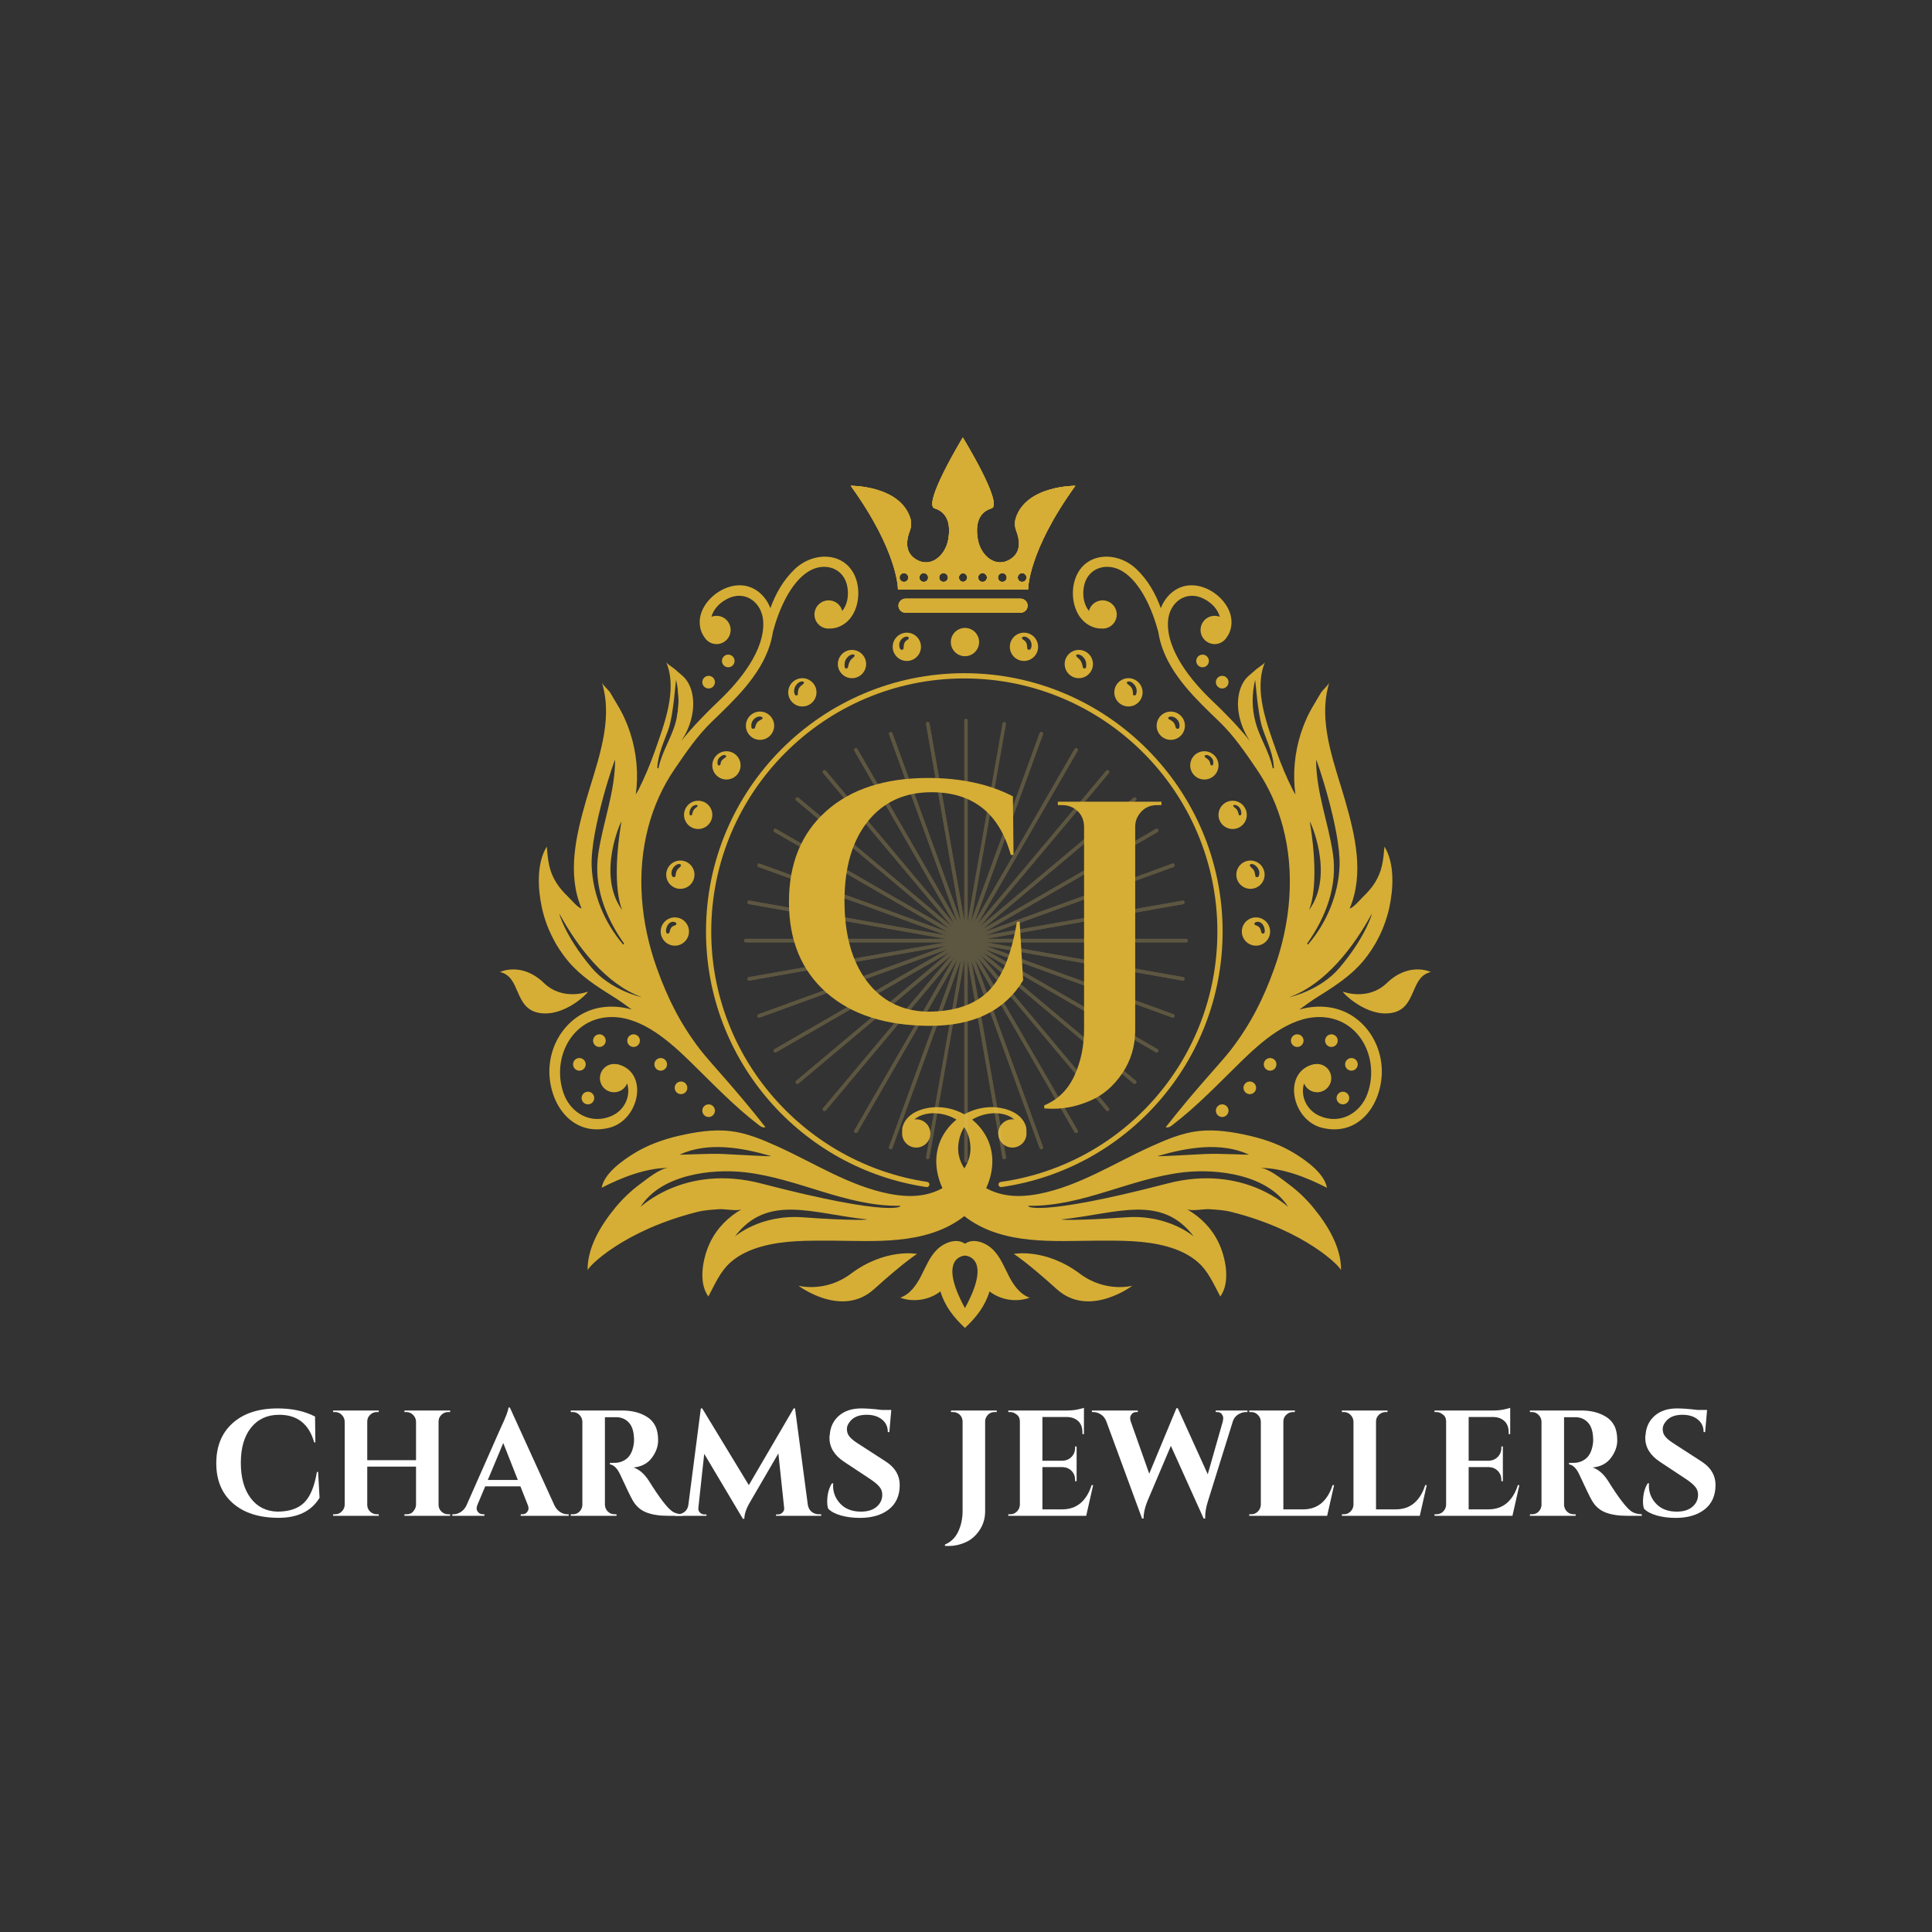 <svg version="1.2" preserveAspectRatio="xMidYMid meet" height="500" viewBox="0 0 375 375" zoomAndPan="magnify" width="500" xmlns:xlink="http://www.w3.org/1999/xlink" xmlns="http://www.w3.org/2000/svg"><rect x="0" y="0" width="375" height="375" fill="#333333" stroke="none"/><defs><clipPath id="25a11e25da"><path d="M 165 84.914 L 209 84.914 L 209 115 L 165 115 Z M 165 84.914"></path></clipPath><clipPath id="3d661a1336"><path d="M 165 84.914 L 209 84.914 L 209 115 L 165 115 Z M 165 84.914"></path></clipPath><clipPath id="dadd1eccb6"><path d="M 97.012 188 L 115 188 L 115 197 L 97.012 197 Z M 97.012 188"></path></clipPath><clipPath id="5f11fd9726"><path d="M 174.543 240.77 L 199.953 240.77 L 199.953 257.754 L 174.543 257.754 Z M 174.543 240.77"></path></clipPath><clipPath id="21a345c2cb"><path d="M 260.516 188.043 L 277.73 188.043 L 277.73 196.723 L 260.516 196.723 Z M 260.516 188.043"></path></clipPath><clipPath id="76cfedc395"><path d="M 165 84.914 L 209 84.914 L 209 115 L 165 115 Z M 165 84.914"></path></clipPath><filter height="100%" id="8d5b81e613" filterUnits="objectBoundingBox" width="100%" y="0%" x="0%"><feColorMatrix in="SourceGraphic" type="matrix" values="0 0 0 0 1 0 0 0 0 1 0 0 0 0 1 0 0 0 1 0"></feColorMatrix></filter><clipPath id="a88a99e379"><path d="M 43 0.496 L 44 0.496 L 44 86.746 L 43 86.746 Z M 43 0.496"></path></clipPath><clipPath id="7576d2f032"><path d="M 0.422 43 L 86.641 43 L 86.641 44 L 0.422 44 Z M 0.422 43"></path></clipPath><clipPath id="39a8e47a47"><rect height="87" y="0" width="87" x="0"></rect></clipPath></defs><g id="e0ea0d8dac"><g clip-path="url(#25a11e25da)" clip-rule="nonzero"><path d="M 198.391 112.945 C 197.926 112.945 197.543 112.57 197.543 112.098 C 197.543 111.629 197.926 111.246 198.391 111.246 C 198.867 111.246 199.242 111.629 199.242 112.098 C 199.242 112.57 198.867 112.945 198.391 112.945 Z M 194.551 112.945 C 194.086 112.945 193.703 112.57 193.703 112.098 C 193.703 111.629 194.086 111.246 194.551 111.246 C 195.027 111.246 195.402 111.629 195.402 112.098 C 195.402 112.57 195.027 112.945 194.551 112.945 Z M 190.711 112.945 C 190.246 112.945 189.863 112.57 189.863 112.098 C 189.863 111.629 190.246 111.246 190.711 111.246 C 191.18 111.246 191.562 111.629 191.562 112.098 C 191.562 112.57 191.18 112.945 190.711 112.945 Z M 186.926 112.938 C 186.48 112.906 186.129 112.555 186.129 112.098 C 186.129 111.645 186.48 111.289 186.926 111.258 C 187.371 111.289 187.723 111.645 187.723 112.098 C 187.723 112.555 187.371 112.906 186.926 112.938 Z M 183.137 112.945 C 182.672 112.945 182.289 112.57 182.289 112.098 C 182.289 111.629 182.672 111.246 183.137 111.246 C 183.605 111.246 183.988 111.629 183.988 112.098 C 183.988 112.57 183.605 112.945 183.137 112.945 Z M 179.297 112.945 C 178.824 112.945 178.449 112.57 178.449 112.098 C 178.449 111.629 178.824 111.246 179.297 111.246 C 179.766 111.246 180.148 111.629 180.148 112.098 C 180.148 112.57 179.766 112.945 179.297 112.945 Z M 175.461 112.945 C 174.984 112.945 174.609 112.57 174.609 112.098 C 174.609 111.629 174.984 111.246 175.461 111.246 C 175.926 111.246 176.309 111.629 176.309 112.098 C 176.309 112.57 175.926 112.945 175.461 112.945 Z M 197.168 100.555 C 196.902 101.387 196.957 102.285 197.277 103.102 C 197.809 104.469 198.383 106.984 196.277 108.426 C 193.277 110.488 190.363 107.816 189.812 104.777 C 189.246 101.68 189.996 99.43 192.438 98.68 C 194.867 97.93 186.879 84.914 186.879 84.914 C 186.879 84.914 178.98 97.93 181.414 98.68 C 183.855 99.43 184.602 101.68 184.039 104.777 C 183.488 107.816 180.57 110.488 177.574 108.426 C 175.469 106.984 176.043 104.469 176.574 103.102 C 176.891 102.285 176.949 101.387 176.684 100.555 C 174.645 94.199 165.117 94.285 165.117 94.285 C 174.395 107.117 174.293 114.422 174.293 114.422 L 199.559 114.422 C 199.559 114.422 199.457 107.117 208.734 94.285 C 208.734 94.285 199.207 94.199 197.168 100.555" style="stroke:none;fill-rule:nonzero;fill:#d6ae35;fill-opacity:1;"></path></g><path d="M 198.102 116.203 L 175.75 116.203 C 175 116.203 174.391 116.812 174.391 117.562 C 174.391 118.312 175 118.922 175.75 118.922 L 198.102 118.922 C 198.852 118.922 199.461 118.312 199.461 117.562 C 199.461 116.812 198.852 116.203 198.102 116.203" style="stroke:none;fill-rule:nonzero;fill:#d6ae35;fill-opacity:1;"></path><g clip-path="url(#3d661a1336)" clip-rule="nonzero"><path d="M 198.391 112.945 C 197.926 112.945 197.543 112.57 197.543 112.098 C 197.543 111.629 197.926 111.246 198.391 111.246 C 198.867 111.246 199.242 111.629 199.242 112.098 C 199.242 112.57 198.867 112.945 198.391 112.945 Z M 194.551 112.945 C 194.086 112.945 193.703 112.57 193.703 112.098 C 193.703 111.629 194.086 111.246 194.551 111.246 C 195.027 111.246 195.402 111.629 195.402 112.098 C 195.402 112.57 195.027 112.945 194.551 112.945 Z M 190.711 112.945 C 190.246 112.945 189.863 112.57 189.863 112.098 C 189.863 111.629 190.246 111.246 190.711 111.246 C 191.18 111.246 191.562 111.629 191.562 112.098 C 191.562 112.57 191.18 112.945 190.711 112.945 Z M 186.926 112.938 C 186.48 112.906 186.129 112.555 186.129 112.098 C 186.129 111.645 186.48 111.289 186.926 111.258 C 187.371 111.289 187.723 111.645 187.723 112.098 C 187.723 112.555 187.371 112.906 186.926 112.938 Z M 183.137 112.945 C 182.672 112.945 182.289 112.57 182.289 112.098 C 182.289 111.629 182.672 111.246 183.137 111.246 C 183.605 111.246 183.988 111.629 183.988 112.098 C 183.988 112.57 183.605 112.945 183.137 112.945 Z M 179.297 112.945 C 178.824 112.945 178.449 112.57 178.449 112.098 C 178.449 111.629 178.824 111.246 179.297 111.246 C 179.766 111.246 180.148 111.629 180.148 112.098 C 180.148 112.57 179.766 112.945 179.297 112.945 Z M 175.461 112.945 C 174.984 112.945 174.609 112.57 174.609 112.098 C 174.609 111.629 174.984 111.246 175.461 111.246 C 175.926 111.246 176.309 111.629 176.309 112.098 C 176.309 112.57 175.926 112.945 175.461 112.945 Z M 197.168 100.555 C 196.902 101.387 196.957 102.285 197.277 103.102 C 197.809 104.469 198.383 106.984 196.277 108.426 C 193.277 110.488 190.363 107.816 189.812 104.777 C 189.246 101.68 189.996 99.43 192.438 98.68 C 194.867 97.93 186.879 84.914 186.879 84.914 C 186.879 84.914 178.98 97.93 181.414 98.68 C 183.855 99.43 184.602 101.68 184.039 104.777 C 183.488 107.816 180.57 110.488 177.574 108.426 C 175.469 106.984 176.043 104.469 176.574 103.102 C 176.891 102.285 176.949 101.387 176.684 100.555 C 174.645 94.199 165.117 94.285 165.117 94.285 C 174.395 107.117 174.293 114.422 174.293 114.422 L 199.559 114.422 C 199.559 114.422 199.457 107.117 208.734 94.285 C 208.734 94.285 199.207 94.199 197.168 100.555" style="stroke:none;fill-rule:nonzero;fill:#d6ae35;fill-opacity:1;"></path></g><path d="M 198.102 116.203 L 175.75 116.203 C 175 116.203 174.391 116.812 174.391 117.562 C 174.391 118.312 175 118.922 175.75 118.922 L 198.102 118.922 C 198.852 118.922 199.461 118.312 199.461 117.562 C 199.461 116.812 198.852 116.203 198.102 116.203" style="stroke:none;fill-rule:nonzero;fill:#d6ae35;fill-opacity:1;"></path><path d="M 189.445 122.914 C 188.5 121.727 186.773 121.535 185.586 122.48 C 184.402 123.426 184.207 125.152 185.152 126.336 C 186.098 127.52 187.824 127.715 189.008 126.77 C 190.195 125.824 190.391 124.098 189.445 122.914" style="stroke:none;fill-rule:nonzero;fill:#d6ae35;fill-opacity:1;"></path><path d="M 175.875 124.367 C 175.457 124.738 175.406 125.246 175.391 125.773 C 175.379 126.219 174.824 126.234 174.672 125.871 C 174.414 125.254 174.531 124.555 174.988 124.059 C 175.262 123.758 176.027 123.312 176.371 123.742 C 176.566 123.98 175.996 124.258 175.875 124.367 Z M 176.016 122.801 C 174.5 122.801 173.27 124.031 173.27 125.547 C 173.27 127.062 174.5 128.289 176.016 128.289 C 177.531 128.289 178.762 127.062 178.762 125.547 C 178.762 124.031 177.531 122.801 176.016 122.801" style="stroke:none;fill-rule:nonzero;fill:#d6ae35;fill-opacity:1;"></path><path d="M 165.852 127.379 C 165.605 127.707 165.238 127.891 165.02 128.25 C 164.785 128.629 164.676 129.09 164.586 129.52 C 164.523 129.82 164.016 129.832 163.965 129.52 C 163.863 128.891 163.938 128.301 164.324 127.773 C 164.629 127.355 165.168 126.953 165.711 127.035 C 165.852 127.055 165.934 127.266 165.852 127.379 Z M 166.047 126.234 C 164.578 125.859 163.086 126.746 162.711 128.219 C 162.34 129.688 163.227 131.18 164.695 131.551 C 166.164 131.926 167.656 131.035 168.031 129.566 C 168.402 128.098 167.516 126.605 166.047 126.234" style="stroke:none;fill-rule:nonzero;fill:#d6ae35;fill-opacity:1;"></path><path d="M 155.984 132.691 C 155.707 132.984 155.352 133.129 155.133 133.496 C 154.926 133.84 154.84 134.297 154.863 134.695 C 154.883 135.062 154.375 135.078 154.262 134.773 C 154.035 134.164 154.121 133.578 154.484 133.039 C 154.766 132.609 155.332 132.156 155.879 132.293 C 156.059 132.336 156.102 132.562 155.984 132.691 Z M 155.734 131.637 C 154.219 131.637 152.992 132.867 152.992 134.383 C 152.992 135.898 154.219 137.125 155.734 137.125 C 157.25 137.125 158.48 135.898 158.48 134.383 C 158.48 132.867 157.25 131.637 155.734 131.637" style="stroke:none;fill-rule:nonzero;fill:#d6ae35;fill-opacity:1;"></path><path d="M 147.918 139.57 C 147.609 139.781 147.281 139.871 147.027 140.168 C 146.773 140.453 146.652 140.828 146.566 141.195 C 146.484 141.531 145.91 141.562 145.852 141.195 C 145.754 140.57 145.926 139.98 146.395 139.535 C 146.773 139.176 147.43 138.918 147.918 139.195 C 148.07 139.277 148.051 139.48 147.918 139.57 Z M 147.52 138.117 C 146.004 138.117 144.777 139.348 144.777 140.863 C 144.777 142.379 146.004 143.605 147.52 143.605 C 149.035 143.605 150.266 142.379 150.266 140.863 C 150.266 139.348 149.035 138.117 147.52 138.117" style="stroke:none;fill-rule:nonzero;fill:#d6ae35;fill-opacity:1;"></path><path d="M 140.84 146.996 C 140.324 147.348 139.922 147.605 139.852 148.301 C 139.82 148.59 139.387 148.695 139.312 148.375 C 139.18 147.812 139.316 147.316 139.758 146.93 C 140.031 146.684 140.473 146.434 140.84 146.605 C 141.004 146.684 140.965 146.91 140.84 146.996 Z M 141.004 145.816 C 139.488 145.816 138.258 147.047 138.258 148.562 C 138.258 150.078 139.488 151.305 141.004 151.305 C 142.52 151.305 143.746 150.078 143.746 148.562 C 143.746 147.047 142.52 145.816 141.004 145.816" style="stroke:none;fill-rule:nonzero;fill:#d6ae35;fill-opacity:1;"></path><path d="M 135.359 156.547 C 135.129 156.762 134.863 156.906 134.684 157.172 C 134.508 157.434 134.391 157.781 134.332 158.09 C 134.273 158.395 133.863 158.277 133.832 158.02 C 133.738 157.207 134.297 156.199 135.23 156.242 C 135.379 156.246 135.477 156.438 135.359 156.547 Z M 135.516 155.422 C 134 155.422 132.77 156.652 132.77 158.168 C 132.77 159.684 134 160.91 135.516 160.91 C 137.031 160.91 138.258 159.684 138.258 158.168 C 138.258 156.652 137.031 155.422 135.516 155.422" style="stroke:none;fill-rule:nonzero;fill:#d6ae35;fill-opacity:1;"></path><path d="M 132.141 168.102 C 131.941 168.406 131.609 168.578 131.414 168.895 C 131.207 169.227 131.18 169.629 131.109 170.008 C 131.035 170.379 130.547 170.293 130.434 170.008 C 130.23 169.48 130.344 168.91 130.66 168.453 C 130.918 168.074 131.426 167.652 131.914 167.707 C 132.098 167.727 132.262 167.918 132.141 168.102 Z M 132.055 167.031 C 130.539 167.031 129.309 168.262 129.309 169.777 C 129.309 171.293 130.539 172.523 132.055 172.523 C 133.57 172.523 134.797 171.293 134.797 169.777 C 134.797 168.262 133.57 167.031 132.055 167.031" style="stroke:none;fill-rule:nonzero;fill:#d6ae35;fill-opacity:1;"></path><path d="M 131.145 179.539 C 130.848 179.684 130.539 179.75 130.316 180.016 C 130.098 180.285 130.031 180.648 129.941 180.977 C 129.859 181.277 129.387 181.297 129.312 180.977 C 129.094 179.996 129.898 178.547 131.078 179.012 C 131.285 179.094 131.395 179.418 131.145 179.539 Z M 130.988 178.066 C 129.473 178.066 128.242 179.293 128.242 180.809 C 128.242 182.324 129.473 183.555 130.988 183.555 C 132.504 183.555 133.73 182.324 133.73 180.809 C 133.73 179.293 132.504 178.066 130.988 178.066" style="stroke:none;fill-rule:nonzero;fill:#d6ae35;fill-opacity:1;"></path><path d="M 131.141 140.215 C 130.312 143.273 128.465 145.945 127.82 149.059 C 127.793 149.191 127.582 149.156 127.586 149.027 C 127.699 146.379 128.867 144.051 129.727 141.59 C 130.801 138.496 131.152 131.645 131.238 132.012 C 131.875 134.762 131.879 137.48 131.141 140.215 Z M 124.547 193.543 C 124.703 193.602 118.625 192.324 114.828 187.828 C 109.59 181.621 108.41 177.047 108.598 177.387 C 112.066 183.738 117.523 190.98 124.547 193.543 Z M 119.391 147.5 C 119.379 153.781 117.043 159.535 116.133 165.672 C 115.191 171.992 117.508 178.004 121.109 183.113 C 121.191 183.23 121 183.375 120.91 183.27 C 117.324 179.102 115.039 173.578 114.84 168.055 C 114.586 161.055 119.391 147.004 119.391 147.5 Z M 120.609 159.496 C 118.473 172.523 120.844 176.746 120.793 176.676 C 115.664 169.777 120.688 159.004 120.609 159.496 Z M 166.297 112.836 C 164.715 107.141 158.172 106.773 154.297 110.434 C 152.047 112.562 150.57 115.191 149.535 118.035 C 148.25 114.762 145.027 112.602 141.082 114.07 C 138.762 114.934 136.566 117.02 135.969 119.469 C 135.609 120.902 135.859 122.531 136.727 123.676 C 137.203 124.477 138.07 125.02 139.074 125.02 C 140.59 125.02 141.816 123.789 141.816 122.273 C 141.816 120.758 140.59 119.531 139.074 119.531 C 138.723 119.531 138.391 119.602 138.082 119.723 C 138.465 118.305 139.574 117.043 141.184 116.223 C 144.637 114.457 147.891 116.926 148.137 120.555 C 148.512 126.227 143.52 132.234 139.707 135.871 C 137.156 138.301 134.523 140.965 132.195 143.871 C 133.887 141.414 134.887 138.18 134.453 135.195 C 134.246 133.75 133.68 132.309 132.605 131.289 C 132.141 130.852 131.625 130.488 131.164 130.031 C 130.809 129.68 129.469 128.895 129.312 128.523 C 131.586 133.934 128.852 140.793 127.023 146.008 C 126.148 148.488 125.121 150.906 123.953 153.254 C 123.789 153.57 123.609 153.883 123.406 154.211 C 123.957 150.227 123.566 146.113 122.336 142.285 C 121.715 140.355 120.875 138.496 119.816 136.77 C 119.348 136.004 118.914 135.242 118.465 134.48 C 118.117 133.898 117.016 133.031 116.848 132.469 C 117.043 133.129 117.191 133.805 117.316 134.484 C 118.617 141.43 115.613 148.879 113.73 155.453 C 111.809 162.172 110.031 169.594 112.875 176.328 C 112.285 176.328 110.695 174.473 110.254 174.047 C 109.395 173.215 108.586 172.32 107.953 171.297 C 106.531 168.992 106.359 166.996 106.129 164.324 C 104.102 167.594 104.395 172.527 105.172 176.133 C 106 179.961 107.77 183.586 110.293 186.582 C 112.68 189.418 115.77 191.422 118.891 193.363 C 120.203 194.176 121.422 195.051 122.633 195.957 C 120.762 195.414 118.789 195.223 116.727 195.539 C 110.434 196.512 106.316 202.469 106.652 208.672 C 107 214.934 111.41 220.594 118.23 218.906 C 124.168 217.441 126.027 208.051 119.852 206.562 C 119.785 206.547 119.719 206.551 119.648 206.566 C 119.496 206.539 119.348 206.52 119.188 206.52 C 117.676 206.52 116.445 207.75 116.445 209.266 C 116.445 210.781 117.676 212.008 119.188 212.008 C 120.344 212.008 121.324 211.297 121.73 210.289 C 122.469 212.641 121.324 215.457 118.719 216.598 C 114.746 218.348 110.762 216.09 109.398 212.227 C 107 205.43 110.984 197.469 118.68 197.406 C 124.688 197.359 130.098 202.277 134.152 206.238 C 138.473 210.457 142.555 214.773 147.363 218.43 C 147.762 218.73 148.105 218.926 148.574 218.781 C 142.508 211.059 137.879 206.312 135.883 203.707 C 132.082 198.75 129.609 193.832 127.504 187.957 C 124.367 179.219 123.438 169.508 125.844 160.473 C 126.887 156.551 128.555 152.781 130.926 149.301 C 133.164 146.016 135.359 142.785 138.215 140.039 C 142.555 135.855 147.523 131.199 149.414 125.254 C 149.684 124.398 149.883 123.543 150.016 122.664 C 151.215 118.176 153.469 113.086 156.906 110.93 C 159.984 108.996 163.895 110.184 164.492 114.02 C 164.773 115.801 164.402 117.438 163.48 118.582 C 163.395 118.262 163.258 117.949 163.051 117.664 C 162.164 116.438 160.445 116.164 159.219 117.055 C 157.992 117.941 157.719 119.66 158.609 120.887 C 159.195 121.695 160.145 122.082 161.074 122 C 162.508 122.027 163.973 121.273 164.926 120.145 C 166.555 118.219 166.953 115.219 166.297 112.836" style="stroke:none;fill-rule:nonzero;fill:#d6ae35;fill-opacity:1;"></path><path d="M 243.609 132.012 C 243.691 131.645 244.043 138.496 245.121 141.59 C 245.977 144.051 247.148 146.379 247.258 149.027 C 247.262 149.156 247.051 149.191 247.023 149.059 C 246.383 145.945 244.531 143.273 243.707 140.215 C 242.965 137.48 242.973 134.762 243.609 132.012 Z M 266.25 177.387 C 266.434 177.047 265.258 181.621 260.016 187.828 C 256.223 192.324 250.141 193.602 250.297 193.543 C 257.324 190.98 262.781 183.738 266.25 177.387 Z M 260.008 168.055 C 259.809 173.578 257.523 179.102 253.938 183.27 C 253.844 183.375 253.652 183.23 253.738 183.113 C 257.34 178.004 259.652 171.992 258.715 165.672 C 257.801 159.535 255.465 153.781 255.457 147.5 C 255.457 147.004 260.258 161.055 260.008 168.055 Z M 254.055 176.676 C 254 176.746 256.371 172.523 254.238 159.496 C 254.156 159.004 259.184 169.777 254.055 176.676 Z M 209.922 120.145 C 210.875 121.273 212.336 122.027 213.773 122 C 214.703 122.082 215.652 121.695 216.238 120.887 C 217.129 119.66 216.852 117.941 215.625 117.055 C 214.398 116.164 212.684 116.438 211.793 117.664 C 211.586 117.949 211.449 118.262 211.367 118.582 C 210.445 117.438 210.074 115.801 210.355 114.02 C 210.953 110.184 214.859 108.996 217.941 110.93 C 221.375 113.086 223.629 118.176 224.832 122.664 C 224.961 123.543 225.16 124.398 225.422 125.227 C 227.32 131.199 232.289 135.855 236.633 140.039 C 239.488 142.785 241.684 146.016 243.918 149.301 C 246.293 152.781 247.961 156.551 249.004 160.473 C 251.406 169.508 250.477 179.219 247.344 187.957 C 245.238 193.832 242.762 198.75 238.965 203.707 C 236.969 206.312 232.336 211.059 226.273 218.781 C 226.742 218.926 227.086 218.73 227.48 218.43 C 232.293 214.773 236.375 210.457 240.695 206.238 C 244.75 202.277 250.156 197.359 256.168 197.406 C 263.863 197.469 267.848 205.43 265.449 212.227 C 264.086 216.09 260.102 218.348 256.129 216.598 C 253.52 215.457 252.379 212.641 253.113 210.289 C 253.523 211.297 254.504 212.008 255.656 212.008 C 257.172 212.008 258.398 210.781 258.398 209.266 C 258.398 207.75 257.172 206.52 255.656 206.52 C 255.5 206.52 255.348 206.539 255.199 206.566 C 255.129 206.551 255.059 206.547 254.996 206.562 C 248.82 208.051 250.68 217.441 256.613 218.906 C 263.434 220.594 267.848 214.934 268.191 208.672 C 268.527 202.469 264.41 196.512 258.117 195.539 C 256.055 195.223 254.086 195.414 252.215 195.957 C 253.422 195.051 254.645 194.176 255.953 193.363 C 259.074 191.422 262.164 189.418 264.555 186.582 C 267.078 183.586 268.844 179.961 269.672 176.133 C 270.449 172.527 270.746 167.594 268.719 164.324 C 268.488 166.996 268.316 168.992 266.891 171.297 C 266.258 172.32 265.453 173.215 264.59 174.047 C 264.148 174.473 262.562 176.328 261.973 176.328 C 264.812 169.594 263.039 162.172 261.113 155.453 C 259.234 148.879 256.23 141.43 257.527 134.484 C 257.656 133.805 257.801 133.129 258 132.469 C 257.832 133.031 256.727 133.898 256.383 134.48 C 255.93 135.242 255.5 136.004 255.031 136.77 C 253.973 138.496 253.133 140.355 252.512 142.285 C 251.277 146.113 250.891 150.227 251.441 154.211 C 251.238 153.883 251.055 153.57 250.891 153.254 C 249.723 150.906 248.695 148.488 247.82 146.008 C 245.996 140.793 243.258 133.934 245.535 128.523 C 245.375 128.895 244.039 129.68 243.684 130.031 C 243.219 130.488 242.707 130.852 242.242 131.289 C 241.164 132.309 240.602 133.75 240.391 135.195 C 239.961 138.18 240.961 141.414 242.648 143.871 C 240.32 140.965 237.688 138.301 235.137 135.871 C 231.324 132.234 226.336 126.227 226.711 120.555 C 226.953 116.926 230.207 114.457 233.664 116.223 C 235.27 117.043 236.379 118.305 236.766 119.723 C 236.457 119.602 236.125 119.531 235.773 119.531 C 234.258 119.531 233.027 120.758 233.027 122.273 C 233.027 123.789 234.258 125.02 235.773 125.02 C 236.773 125.02 237.641 124.477 238.121 123.676 C 238.988 122.531 239.234 120.902 238.879 119.469 C 238.277 117.02 236.082 114.934 233.766 114.07 C 229.82 112.602 226.598 114.762 225.312 118.035 C 224.277 115.191 222.801 112.562 220.547 110.434 C 216.672 106.773 210.129 107.141 208.551 112.836 C 207.891 115.219 208.289 118.219 209.922 120.145" style="stroke:none;fill-rule:nonzero;fill:#d6ae35;fill-opacity:1;"></path><path d="M 131.977 133.934 C 131.945 133.684 131.715 133.574 131.531 133.617 C 131.801 135.527 131.754 137.426 131.352 139.328 C 131.422 139.301 131.492 139.25 131.547 139.168 C 132.457 137.77 132.18 135.496 131.977 133.934" style="stroke:none;fill-rule:nonzero;fill:#d6ae35;fill-opacity:1;"></path><path d="M 136.316 132.406 C 136.316 131.73 136.867 131.18 137.543 131.18 C 138.219 131.18 138.77 131.73 138.77 132.406 C 138.77 133.086 138.219 133.633 137.543 133.633 C 136.867 133.633 136.316 133.086 136.316 132.406" style="stroke:none;fill-rule:nonzero;fill:#d6ae35;fill-opacity:1;"></path><path d="M 115.117 201.988 C 115.117 201.309 115.668 200.762 116.344 200.762 C 117.02 200.762 117.57 201.309 117.57 201.988 C 117.57 202.664 117.02 203.215 116.344 203.215 C 115.668 203.215 115.117 202.664 115.117 201.988" style="stroke:none;fill-rule:nonzero;fill:#d6ae35;fill-opacity:1;"></path><path d="M 111.23 206.59 C 111.23 205.91 111.777 205.363 112.457 205.363 C 113.133 205.363 113.684 205.91 113.684 206.59 C 113.684 207.266 113.133 207.816 112.457 207.816 C 111.777 207.816 111.23 207.266 111.23 206.59" style="stroke:none;fill-rule:nonzero;fill:#d6ae35;fill-opacity:1;"></path><path d="M 112.887 213.129 C 112.887 212.449 113.438 211.902 114.117 211.902 C 114.793 211.902 115.344 212.449 115.344 213.129 C 115.344 213.805 114.793 214.355 114.117 214.355 C 113.438 214.355 112.887 213.805 112.887 213.129" style="stroke:none;fill-rule:nonzero;fill:#d6ae35;fill-opacity:1;"></path><path d="M 121.75 201.988 C 121.75 201.309 122.297 200.762 122.977 200.762 C 123.652 200.762 124.203 201.309 124.203 201.988 C 124.203 202.664 123.652 203.215 122.977 203.215 C 122.297 203.215 121.75 202.664 121.75 201.988" style="stroke:none;fill-rule:nonzero;fill:#d6ae35;fill-opacity:1;"></path><path d="M 127.016 206.59 C 127.016 205.91 127.566 205.363 128.242 205.363 C 128.918 205.363 129.469 205.91 129.469 206.59 C 129.469 207.266 128.918 207.816 128.242 207.816 C 127.566 207.816 127.016 207.266 127.016 206.59" style="stroke:none;fill-rule:nonzero;fill:#d6ae35;fill-opacity:1;"></path><path d="M 130.957 211.148 C 130.957 210.469 131.504 209.922 132.184 209.922 C 132.859 209.922 133.41 210.469 133.41 211.148 C 133.41 211.824 132.859 212.375 132.184 212.375 C 131.504 212.375 130.957 211.824 130.957 211.148" style="stroke:none;fill-rule:nonzero;fill:#d6ae35;fill-opacity:1;"></path><path d="M 136.316 215.582 C 136.316 214.902 136.867 214.355 137.543 214.355 C 138.219 214.355 138.77 214.902 138.77 215.582 C 138.77 216.258 138.219 216.809 137.543 216.809 C 136.867 216.809 136.316 216.258 136.316 215.582" style="stroke:none;fill-rule:nonzero;fill:#d6ae35;fill-opacity:1;"></path><path d="M 140.129 128.289 C 140.129 127.613 140.676 127.062 141.355 127.062 C 142.031 127.062 142.582 127.613 142.582 128.289 C 142.582 128.969 142.031 129.516 141.355 129.516 C 140.676 129.516 140.129 128.969 140.129 128.289" style="stroke:none;fill-rule:nonzero;fill:#d6ae35;fill-opacity:1;"></path><g clip-path="url(#dadd1eccb6)" clip-rule="nonzero"><path d="M 114.113 192.48 C 114.191 192.707 109.461 197.512 104.582 196.594 C 99.707 195.68 101.156 189.582 97.039 188.668 C 97.039 188.668 101.23 186.609 105.578 190.801 C 109.262 194.355 114.113 192.48 114.113 192.48" style="stroke:none;fill-rule:nonzero;fill:#d6ae35;fill-opacity:1;"></path></g><g clip-path="url(#5f11fd9726)" clip-rule="nonzero"><path d="M 187.297 253.902 C 181.801 243.852 187.297 243.707 187.297 243.707 C 187.297 243.707 192.797 243.852 187.297 253.902 Z M 195.816 247.672 C 194.902 245.891 194.16 243.961 192.738 242.559 C 191.312 241.156 188.926 240.25 187.297 241.41 C 185.672 240.25 183.285 241.156 181.859 242.559 C 180.438 243.961 179.695 245.891 178.781 247.672 C 177.867 249.449 176.617 251.238 174.727 251.879 C 177.305 252.824 180.355 252.348 182.531 250.66 C 183.414 253.555 185.094 255.68 187.297 257.754 C 189.504 255.68 191.18 253.555 192.066 250.66 C 194.242 252.348 197.289 252.824 199.871 251.879 C 197.98 251.238 196.73 249.449 195.816 247.672" style="stroke:none;fill-rule:nonzero;fill:#d6ae35;fill-opacity:1;"></path></g><path d="M 147.77 229.719 C 132.695 225.789 124.109 234.582 124.336 234.23 C 128.285 228.027 137.992 226.781 144.641 227.543 C 154.914 228.715 164.16 234.172 174.641 234.047 C 175.324 234.039 173.652 236.465 147.77 229.719 Z M 155.852 236.281 C 147.426 235.664 142.555 240.113 142.656 239.977 C 148.973 231.68 157.605 235.551 168.238 236.684 C 168.824 236.746 165.531 236.984 155.852 236.281 Z M 131.961 224.098 C 137.402 221.578 144.066 222.754 149.602 224.383 C 150.148 224.547 143.395 224.133 140.348 223.988 C 137.551 223.855 131.707 224.215 131.961 224.098 Z M 190.559 219.25 C 188.617 216.672 185.641 215.09 182.418 214.91 C 180.105 214.781 176.129 215.539 175.195 218.691 C 175.121 218.941 175.086 219.418 175.109 219.879 C 175.109 219.922 175.098 219.957 175.098 220 C 175.098 221.516 176.328 222.742 177.844 222.742 C 179.359 222.742 180.586 221.516 180.586 220 C 180.586 218.484 179.359 217.254 177.844 217.254 C 177.715 217.254 177.598 217.273 177.473 217.293 C 179.871 215.207 184.641 216.008 186.699 218.172 C 187.91 219.441 188.484 221.703 188.352 223.418 C 188.199 225.492 187.047 227.316 185.559 228.703 C 181.859 232.16 177.52 232.66 172.699 231.734 C 164.863 230.207 158.094 225.766 150.918 222.523 C 147.988 221.203 144.93 219.902 141.707 219.535 C 138.395 219.16 134.91 219.73 131.676 220.48 C 128.656 221.184 125.684 222.258 123.035 223.891 C 120.816 225.258 117.266 227.766 116.785 230.543 C 120.691 228.547 125.352 226.684 129.816 226.684 C 128.16 226.699 125.504 228.895 124.223 229.84 C 122.445 231.16 120.832 232.699 119.422 234.41 C 116.68 237.746 113.969 242.129 114.051 246.594 C 114.039 245.965 120.898 238.867 135.34 235.234 C 136.762 234.875 138.242 234.793 139.707 234.703 C 140.695 234.648 143.18 235.137 143.984 234.703 C 141.344 236.195 139.156 238.402 137.824 241.176 C 136.457 244.031 135.441 248.859 137.492 251.648 C 138.746 249.316 139.781 246.793 141.805 245.012 C 143.508 243.508 145.625 242.562 147.801 241.953 C 152.238 240.715 156.902 240.809 161.469 240.809 C 169.805 240.871 179.328 241.652 186.504 236.551 C 191.852 232.738 194.879 224.984 190.559 219.25" style="stroke:none;fill-rule:nonzero;fill:#d6ae35;fill-opacity:1;"></path><path d="M 177.996 243.387 C 177.996 243.387 171.898 242.184 165.141 247.242 C 160.16 250.973 154.984 249.559 154.984 249.559 C 154.984 249.559 163.359 255.906 169.641 250.234 C 175.637 244.82 177.996 243.387 177.996 243.387" style="stroke:none;fill-rule:nonzero;fill:#d6ae35;fill-opacity:1;"></path><path d="M 198.395 123.742 C 198.742 123.312 199.508 123.758 199.781 124.059 C 200.234 124.555 200.355 125.254 200.098 125.871 C 199.945 126.234 199.391 126.219 199.379 125.773 C 199.363 125.246 199.312 124.738 198.895 124.367 C 198.773 124.258 198.203 123.98 198.395 123.742 Z M 196.008 125.547 C 196.008 127.062 197.238 128.289 198.754 128.289 C 200.27 128.289 201.496 127.062 201.496 125.547 C 201.496 124.031 200.27 122.801 198.754 122.801 C 197.238 122.801 196.008 124.031 196.008 125.547" style="stroke:none;fill-rule:nonzero;fill:#d6ae35;fill-opacity:1;"></path><path d="M 209.059 127.035 C 209.602 126.953 210.141 127.355 210.445 127.773 C 210.828 128.301 210.902 128.891 210.805 129.52 C 210.754 129.832 210.242 129.82 210.184 129.52 C 210.094 129.09 209.98 128.629 209.75 128.25 C 209.531 127.891 209.164 127.707 208.918 127.379 C 208.832 127.266 208.918 127.055 209.059 127.035 Z M 206.738 129.566 C 207.109 131.035 208.605 131.926 210.074 131.551 C 211.543 131.18 212.43 129.688 212.059 128.219 C 211.684 126.746 210.191 125.859 208.723 126.234 C 207.254 126.605 206.363 128.098 206.738 129.566" style="stroke:none;fill-rule:nonzero;fill:#d6ae35;fill-opacity:1;"></path><path d="M 218.891 132.293 C 219.438 132.156 220 132.609 220.285 133.039 C 220.645 133.578 220.734 134.164 220.508 134.773 C 220.395 135.078 219.887 135.062 219.906 134.695 C 219.93 134.297 219.844 133.84 219.633 133.496 C 219.414 133.129 219.062 132.984 218.785 132.691 C 218.668 132.562 218.711 132.336 218.891 132.293 Z M 216.289 134.383 C 216.289 135.898 217.52 137.125 219.035 137.125 C 220.551 137.125 221.777 135.898 221.777 134.383 C 221.777 132.867 220.551 131.637 219.035 131.637 C 217.52 131.637 216.289 132.867 216.289 134.383" style="stroke:none;fill-rule:nonzero;fill:#d6ae35;fill-opacity:1;"></path><path d="M 226.848 139.195 C 227.336 138.918 227.996 139.176 228.375 139.535 C 228.844 139.98 229.016 140.57 228.918 141.195 C 228.855 141.562 228.285 141.531 228.203 141.195 C 228.117 140.828 227.992 140.453 227.742 140.168 C 227.484 139.871 227.16 139.781 226.848 139.57 C 226.719 139.48 226.699 139.277 226.848 139.195 Z M 224.504 140.863 C 224.504 142.379 225.73 143.605 227.246 143.605 C 228.766 143.605 229.992 142.379 229.992 140.863 C 229.992 139.348 228.766 138.117 227.246 138.117 C 225.73 138.117 224.504 139.348 224.504 140.863" style="stroke:none;fill-rule:nonzero;fill:#d6ae35;fill-opacity:1;"></path><path d="M 233.93 146.605 C 234.297 146.434 234.738 146.684 235.012 146.93 C 235.453 147.316 235.59 147.812 235.457 148.375 C 235.383 148.695 234.949 148.59 234.918 148.301 C 234.848 147.605 234.445 147.348 233.93 146.996 C 233.801 146.91 233.762 146.684 233.93 146.605 Z M 231.02 148.562 C 231.02 150.078 232.25 151.305 233.766 151.305 C 235.281 151.305 236.512 150.078 236.512 148.562 C 236.512 147.047 235.281 145.816 233.766 145.816 C 232.25 145.816 231.02 147.047 231.02 148.562" style="stroke:none;fill-rule:nonzero;fill:#d6ae35;fill-opacity:1;"></path><path d="M 239.539 156.242 C 240.473 156.199 241.031 157.207 240.934 158.02 C 240.906 158.277 240.496 158.395 240.438 158.09 C 240.375 157.781 240.262 157.434 240.086 157.172 C 239.906 156.906 239.641 156.762 239.41 156.547 C 239.293 156.438 239.391 156.246 239.539 156.242 Z M 236.512 158.168 C 236.512 159.684 237.738 160.91 239.254 160.91 C 240.77 160.91 242 159.684 242 158.168 C 242 156.652 240.77 155.422 239.254 155.422 C 237.738 155.422 236.512 156.652 236.512 158.168" style="stroke:none;fill-rule:nonzero;fill:#d6ae35;fill-opacity:1;"></path><path d="M 242.855 167.707 C 243.344 167.652 243.852 168.074 244.109 168.453 C 244.426 168.91 244.539 169.48 244.336 170.008 C 244.223 170.293 243.73 170.379 243.66 170.008 C 243.59 169.629 243.559 169.227 243.355 168.895 C 243.16 168.578 242.828 168.406 242.629 168.102 C 242.508 167.918 242.672 167.727 242.855 167.707 Z M 239.969 169.777 C 239.969 171.293 241.199 172.523 242.715 172.523 C 244.23 172.523 245.461 171.293 245.461 169.777 C 245.461 168.262 244.23 167.031 242.715 167.031 C 241.199 167.031 239.969 168.262 239.969 169.777" style="stroke:none;fill-rule:nonzero;fill:#d6ae35;fill-opacity:1;"></path><path d="M 243.691 179.012 C 244.871 178.547 245.676 179.996 245.453 180.977 C 245.383 181.297 244.91 181.277 244.828 180.977 C 244.734 180.648 244.676 180.285 244.453 180.016 C 244.23 179.75 243.922 179.684 243.621 179.539 C 243.375 179.418 243.484 179.094 243.691 179.012 Z M 241.039 180.809 C 241.039 182.324 242.266 183.555 243.781 183.555 C 245.297 183.555 246.527 182.324 246.527 180.809 C 246.527 179.293 245.297 178.066 243.781 178.066 C 242.266 178.066 241.039 179.293 241.039 180.809" style="stroke:none;fill-rule:nonzero;fill:#d6ae35;fill-opacity:1;"></path><path d="M 238.453 132.406 C 238.453 131.73 237.902 131.18 237.227 131.18 C 236.547 131.18 236 131.73 236 132.406 C 236 133.086 236.547 133.633 237.227 133.633 C 237.902 133.633 238.453 133.086 238.453 132.406" style="stroke:none;fill-rule:nonzero;fill:#d6ae35;fill-opacity:1;"></path><path d="M 259.652 201.988 C 259.652 201.309 259.102 200.762 258.426 200.762 C 257.746 200.762 257.199 201.309 257.199 201.988 C 257.199 202.664 257.746 203.215 258.426 203.215 C 259.102 203.215 259.652 202.664 259.652 201.988" style="stroke:none;fill-rule:nonzero;fill:#d6ae35;fill-opacity:1;"></path><path d="M 263.539 206.59 C 263.539 205.91 262.992 205.363 262.312 205.363 C 261.637 205.363 261.086 205.91 261.086 206.59 C 261.086 207.266 261.637 207.816 262.312 207.816 C 262.992 207.816 263.539 207.266 263.539 206.59" style="stroke:none;fill-rule:nonzero;fill:#d6ae35;fill-opacity:1;"></path><path d="M 261.879 213.129 C 261.879 212.449 261.332 211.902 260.652 211.902 C 259.977 211.902 259.426 212.449 259.426 213.129 C 259.426 213.805 259.977 214.355 260.652 214.355 C 261.332 214.355 261.879 213.805 261.879 213.129" style="stroke:none;fill-rule:nonzero;fill:#d6ae35;fill-opacity:1;"></path><path d="M 253.02 201.988 C 253.02 201.309 252.469 200.762 251.793 200.762 C 251.117 200.762 250.566 201.309 250.566 201.988 C 250.566 202.664 251.117 203.215 251.793 203.215 C 252.469 203.215 253.02 202.664 253.02 201.988" style="stroke:none;fill-rule:nonzero;fill:#d6ae35;fill-opacity:1;"></path><path d="M 247.754 206.59 C 247.754 205.91 247.203 205.363 246.527 205.363 C 245.848 205.363 245.301 205.91 245.301 206.59 C 245.301 207.266 245.848 207.816 246.527 207.816 C 247.203 207.816 247.754 207.266 247.754 206.59" style="stroke:none;fill-rule:nonzero;fill:#d6ae35;fill-opacity:1;"></path><path d="M 243.812 211.148 C 243.812 210.469 243.262 209.922 242.586 209.922 C 241.91 209.922 241.359 210.469 241.359 211.148 C 241.359 211.824 241.91 212.375 242.586 212.375 C 243.262 212.375 243.812 211.824 243.812 211.148" style="stroke:none;fill-rule:nonzero;fill:#d6ae35;fill-opacity:1;"></path><path d="M 238.453 215.582 C 238.453 214.902 237.902 214.355 237.227 214.355 C 236.547 214.355 236 214.902 236 215.582 C 236 216.258 236.547 216.809 237.227 216.809 C 237.902 216.809 238.453 216.258 238.453 215.582" style="stroke:none;fill-rule:nonzero;fill:#d6ae35;fill-opacity:1;"></path><path d="M 234.641 128.289 C 234.641 127.613 234.094 127.062 233.414 127.062 C 232.738 127.062 232.188 127.613 232.188 128.289 C 232.188 128.969 232.738 129.516 233.414 129.516 C 234.094 129.516 234.641 128.969 234.641 128.289" style="stroke:none;fill-rule:nonzero;fill:#d6ae35;fill-opacity:1;"></path><g clip-path="url(#21a345c2cb)" clip-rule="nonzero"><path d="M 260.656 192.48 C 260.578 192.707 265.309 197.512 270.184 196.594 C 275.062 195.68 273.613 189.582 277.73 188.668 C 277.73 188.668 273.539 186.609 269.191 190.801 C 265.508 194.355 260.656 192.48 260.656 192.48" style="stroke:none;fill-rule:nonzero;fill:#d6ae35;fill-opacity:1;"></path></g><path d="M 199.703 234.047 C 210.188 234.172 219.434 228.715 229.707 227.543 C 236.355 226.781 246.059 228.027 250.012 234.23 C 250.234 234.582 241.652 225.789 226.578 229.719 C 200.695 236.465 199.023 234.039 199.703 234.047 Z M 206.109 236.684 C 216.742 235.551 225.375 231.68 231.691 239.977 C 231.793 240.113 226.918 235.664 218.496 236.281 C 208.816 236.984 205.52 236.746 206.109 236.684 Z M 233.996 223.988 C 230.953 224.133 224.199 224.547 224.746 224.383 C 230.277 222.754 236.941 221.578 242.387 224.098 C 242.637 224.215 236.797 223.855 233.996 223.988 Z M 187.844 236.551 C 195.02 241.652 204.543 240.871 212.879 240.809 C 217.441 240.809 222.105 240.715 226.547 241.953 C 228.719 242.562 230.836 243.508 232.543 245.012 C 234.562 246.793 235.602 249.316 236.855 251.648 C 238.902 248.859 237.887 244.031 236.52 241.176 C 235.188 238.402 233.004 236.195 230.359 234.703 C 231.168 235.137 233.652 234.648 234.637 234.703 C 236.102 234.793 237.582 234.875 239.004 235.234 C 253.449 238.867 260.309 245.965 260.297 246.594 C 260.375 242.129 257.668 237.746 254.922 234.41 C 253.516 232.699 251.902 231.16 250.121 229.84 C 248.844 228.895 246.184 226.699 244.527 226.684 C 248.992 226.684 253.652 228.547 257.559 230.543 C 257.082 227.766 253.527 225.258 251.309 223.891 C 248.66 222.258 245.691 221.184 242.668 220.48 C 239.438 219.73 235.949 219.16 232.637 219.535 C 229.414 219.902 226.355 221.203 223.43 222.523 C 216.25 225.766 209.48 230.207 201.645 231.734 C 196.828 232.66 192.488 232.16 188.789 228.703 C 187.297 227.316 186.148 225.492 185.992 223.418 C 185.863 221.703 186.438 219.441 187.645 218.172 C 189.707 216.008 194.477 215.207 196.871 217.293 C 196.75 217.273 196.629 217.254 196.504 217.254 C 194.988 217.254 193.758 218.484 193.758 220 C 193.758 221.516 194.988 222.742 196.504 222.742 C 198.02 222.742 199.246 221.516 199.246 220 C 199.246 219.957 199.238 219.922 199.234 219.879 C 199.258 219.418 199.223 218.941 199.152 218.691 C 198.219 215.539 194.242 214.781 191.926 214.91 C 188.703 215.09 185.73 216.672 183.785 219.25 C 179.469 224.984 182.496 232.738 187.844 236.551" style="stroke:none;fill-rule:nonzero;fill:#d6ae35;fill-opacity:1;"></path><path d="M 196.77 243.387 C 196.77 243.387 202.871 242.184 209.629 247.242 C 214.609 250.973 219.785 249.559 219.785 249.559 C 219.785 249.559 211.406 255.906 205.129 250.234 C 199.133 244.82 196.77 243.387 196.77 243.387" style="stroke:none;fill-rule:nonzero;fill:#d6ae35;fill-opacity:1;"></path><path d="M 187.176 130.668 C 159.531 130.668 137.035 153.164 137.035 180.809 C 137.035 205.926 155.594 226.785 179.727 230.391 C 179.777 230.402 179.828 230.418 179.883 230.418 C 180.168 230.418 180.398 230.188 180.398 229.906 C 180.398 229.637 180.188 229.422 179.922 229.398 C 156.324 225.836 138.051 205.398 138.051 180.809 C 138.051 153.723 160.086 131.684 187.176 131.684 C 214.254 131.684 236.293 153.723 236.293 180.809 C 236.293 205.531 218.145 226.012 194.355 229.398 C 194.031 229.391 193.801 229.621 193.801 229.906 C 193.801 230.188 194.031 230.418 194.316 230.418 C 218.629 226.973 237.309 206.059 237.309 180.809 C 237.309 153.164 214.824 130.668 187.176 130.668" style="stroke:none;fill-rule:nonzero;fill:#d6ae35;fill-opacity:1;"></path><g clip-path="url(#76cfedc395)" clip-rule="nonzero"><path d="M 198.391 112.945 C 197.926 112.945 197.543 112.57 197.543 112.098 C 197.543 111.629 197.926 111.246 198.391 111.246 C 198.867 111.246 199.242 111.629 199.242 112.098 C 199.242 112.57 198.867 112.945 198.391 112.945 Z M 194.551 112.945 C 194.086 112.945 193.703 112.57 193.703 112.098 C 193.703 111.629 194.086 111.246 194.551 111.246 C 195.027 111.246 195.402 111.629 195.402 112.098 C 195.402 112.57 195.027 112.945 194.551 112.945 Z M 190.711 112.945 C 190.246 112.945 189.863 112.57 189.863 112.098 C 189.863 111.629 190.246 111.246 190.711 111.246 C 191.18 111.246 191.562 111.629 191.562 112.098 C 191.562 112.57 191.18 112.945 190.711 112.945 Z M 186.926 112.938 C 186.48 112.906 186.129 112.555 186.129 112.098 C 186.129 111.645 186.48 111.289 186.926 111.258 C 187.371 111.289 187.723 111.645 187.723 112.098 C 187.723 112.555 187.371 112.906 186.926 112.938 Z M 183.137 112.945 C 182.672 112.945 182.289 112.57 182.289 112.098 C 182.289 111.629 182.672 111.246 183.137 111.246 C 183.605 111.246 183.988 111.629 183.988 112.098 C 183.988 112.57 183.605 112.945 183.137 112.945 Z M 179.297 112.945 C 178.824 112.945 178.449 112.57 178.449 112.098 C 178.449 111.629 178.824 111.246 179.297 111.246 C 179.766 111.246 180.148 111.629 180.148 112.098 C 180.148 112.57 179.766 112.945 179.297 112.945 Z M 175.461 112.945 C 174.984 112.945 174.609 112.57 174.609 112.098 C 174.609 111.629 174.984 111.246 175.461 111.246 C 175.926 111.246 176.309 111.629 176.309 112.098 C 176.309 112.57 175.926 112.945 175.461 112.945 Z M 197.168 100.555 C 196.902 101.387 196.957 102.285 197.277 103.102 C 197.809 104.469 198.383 106.984 196.277 108.426 C 193.277 110.488 190.363 107.816 189.812 104.777 C 189.246 101.68 189.996 99.43 192.438 98.68 C 194.867 97.93 186.879 84.914 186.879 84.914 C 186.879 84.914 178.98 97.93 181.414 98.68 C 183.855 99.43 184.602 101.68 184.039 104.777 C 183.488 107.816 180.57 110.488 177.574 108.426 C 175.469 106.984 176.043 104.469 176.574 103.102 C 176.891 102.285 176.949 101.387 176.684 100.555 C 174.645 94.199 165.117 94.285 165.117 94.285 C 174.395 107.117 174.293 114.422 174.293 114.422 L 199.559 114.422 C 199.559 114.422 199.457 107.117 208.734 94.285 C 208.734 94.285 199.207 94.199 197.168 100.555" style="stroke:none;fill-rule:nonzero;fill:#d6ae35;fill-opacity:1;"></path></g><path d="M 198.102 116.203 L 175.75 116.203 C 175 116.203 174.391 116.812 174.391 117.562 C 174.391 118.312 175 118.922 175.75 118.922 L 198.102 118.922 C 198.852 118.922 199.461 118.312 199.461 117.562 C 199.461 116.812 198.852 116.203 198.102 116.203" style="stroke:none;fill-rule:nonzero;fill:#d6ae35;fill-opacity:1;"></path><g transform="matrix(1,0,0,1,144,139)" mask="url(#b73e8cb072)"><g clip-path="url(#39a8e47a47)"><g clip-path="url(#a88a99e379)" clip-rule="nonzero"><path d="M 43.5 86.648 C 43.309 86.648 43.156 86.496 43.156 86.309 L 43.156 0.836 C 43.156 0.648 43.309 0.496 43.5 0.496 C 43.688 0.496 43.84 0.648 43.84 0.836 L 43.84 86.309 C 43.84 86.496 43.688 86.648 43.5 86.648 Z M 43.5 86.648" style="stroke:none;fill-rule:nonzero;fill:#dbbe67;fill-opacity:1;"></path></g><path d="M 50.918 86 C 50.758 86 50.613 85.883 50.582 85.719 L 35.742 1.547 C 35.707 1.359 35.832 1.184 36.02 1.148 C 36.203 1.117 36.383 1.242 36.414 1.426 L 51.258 85.598 C 51.289 85.785 51.164 85.961 50.98 85.996 C 50.961 86 50.938 86 50.918 86 Z M 50.918 86" style="stroke:none;fill-rule:nonzero;fill:#dbbe67;fill-opacity:1;"></path><path d="M 50.918 86 C 50.758 86 50.613 85.883 50.582 85.719 L 35.742 1.547 C 35.707 1.359 35.832 1.184 36.02 1.148 C 36.203 1.117 36.383 1.242 36.414 1.426 L 51.258 85.598 C 51.289 85.785 51.164 85.961 50.98 85.996 C 50.961 86 50.938 86 50.918 86 Z M 50.918 86" style="stroke:none;fill-rule:nonzero;fill:#dbbe67;fill-opacity:1;"></path><path d="M 58.113 84.07 C 57.977 84.07 57.844 83.984 57.793 83.848 L 28.562 3.531 C 28.496 3.352 28.59 3.156 28.766 3.094 C 28.941 3.027 29.141 3.121 29.203 3.297 L 58.438 83.613 C 58.5 83.789 58.41 83.988 58.23 84.051 C 58.195 84.066 58.152 84.07 58.113 84.07 Z M 58.113 84.07" style="stroke:none;fill-rule:nonzero;fill:#dbbe67;fill-opacity:1;"></path><path d="M 58.113 84.07 C 57.977 84.07 57.844 83.984 57.793 83.848 L 28.562 3.531 C 28.496 3.352 28.59 3.156 28.766 3.094 C 28.941 3.027 29.141 3.121 29.203 3.297 L 58.438 83.613 C 58.5 83.789 58.41 83.988 58.23 84.051 C 58.195 84.066 58.152 84.07 58.113 84.07 Z M 58.113 84.07" style="stroke:none;fill-rule:nonzero;fill:#dbbe67;fill-opacity:1;"></path><path d="M 64.867 80.922 C 64.75 80.922 64.633 80.863 64.57 80.754 L 21.836 6.734 C 21.742 6.57 21.797 6.359 21.961 6.266 C 22.125 6.172 22.332 6.227 22.426 6.391 L 65.164 80.41 C 65.258 80.574 65.199 80.785 65.039 80.879 C 64.984 80.91 64.926 80.922 64.867 80.922 Z M 64.867 80.922" style="stroke:none;fill-rule:nonzero;fill:#dbbe67;fill-opacity:1;"></path><path d="M 64.867 80.922 C 64.75 80.922 64.633 80.863 64.57 80.754 L 21.836 6.734 C 21.742 6.57 21.797 6.359 21.961 6.266 C 22.125 6.172 22.332 6.227 22.426 6.391 L 65.164 80.41 C 65.258 80.574 65.199 80.785 65.039 80.879 C 64.984 80.91 64.926 80.922 64.867 80.922 Z M 64.867 80.922" style="stroke:none;fill-rule:nonzero;fill:#dbbe67;fill-opacity:1;"></path><path d="M 70.969 76.652 C 70.871 76.652 70.773 76.609 70.707 76.527 L 15.766 11.055 C 15.645 10.91 15.664 10.695 15.809 10.574 C 15.953 10.453 16.168 10.469 16.293 10.613 L 71.23 76.09 C 71.352 76.234 71.332 76.449 71.188 76.57 C 71.125 76.625 71.047 76.652 70.969 76.652 Z M 70.969 76.652" style="stroke:none;fill-rule:nonzero;fill:#dbbe67;fill-opacity:1;"></path><path d="M 70.969 76.652 C 70.871 76.652 70.773 76.609 70.707 76.527 L 15.766 11.055 C 15.645 10.91 15.664 10.695 15.809 10.574 C 15.953 10.453 16.168 10.469 16.293 10.613 L 71.23 76.09 C 71.352 76.234 71.332 76.449 71.188 76.57 C 71.125 76.625 71.047 76.652 70.969 76.652 Z M 70.969 76.652" style="stroke:none;fill-rule:nonzero;fill:#dbbe67;fill-opacity:1;"></path><path d="M 76.234 71.383 C 76.156 71.383 76.082 71.355 76.016 71.305 L 10.543 16.363 C 10.398 16.242 10.379 16.027 10.5 15.883 C 10.621 15.738 10.836 15.719 10.98 15.84 L 76.457 70.781 C 76.602 70.902 76.621 71.117 76.496 71.262 C 76.43 71.344 76.332 71.383 76.234 71.383 Z M 76.234 71.383" style="stroke:none;fill-rule:nonzero;fill:#dbbe67;fill-opacity:1;"></path><path d="M 76.234 71.383 C 76.156 71.383 76.082 71.355 76.016 71.305 L 10.543 16.363 C 10.398 16.242 10.379 16.027 10.5 15.883 C 10.621 15.738 10.836 15.719 10.98 15.84 L 76.457 70.781 C 76.602 70.902 76.621 71.117 76.496 71.262 C 76.43 71.344 76.332 71.383 76.234 71.383 Z M 76.234 71.383" style="stroke:none;fill-rule:nonzero;fill:#dbbe67;fill-opacity:1;"></path><path d="M 80.508 65.281 C 80.449 65.281 80.391 65.266 80.336 65.234 L 6.316 22.5 C 6.156 22.406 6.098 22.195 6.191 22.035 C 6.289 21.871 6.496 21.812 6.66 21.91 L 80.68 64.645 C 80.844 64.738 80.898 64.945 80.805 65.109 C 80.742 65.219 80.625 65.281 80.508 65.281 Z M 80.508 65.281" style="stroke:none;fill-rule:nonzero;fill:#dbbe67;fill-opacity:1;"></path><path d="M 80.508 65.281 C 80.449 65.281 80.391 65.266 80.336 65.234 L 6.316 22.5 C 6.156 22.406 6.098 22.195 6.191 22.035 C 6.289 21.871 6.496 21.812 6.66 21.91 L 80.68 64.645 C 80.844 64.738 80.898 64.945 80.805 65.109 C 80.742 65.219 80.625 65.281 80.508 65.281 Z M 80.508 65.281" style="stroke:none;fill-rule:nonzero;fill:#dbbe67;fill-opacity:1;"></path><path d="M 83.656 58.531 C 83.617 58.531 83.578 58.523 83.539 58.508 L 3.223 29.277 C 3.047 29.211 2.957 29.016 3.02 28.84 C 3.086 28.66 3.281 28.57 3.457 28.633 L 83.773 57.867 C 83.949 57.93 84.043 58.129 83.977 58.305 C 83.926 58.445 83.797 58.531 83.656 58.531 Z M 83.656 58.531" style="stroke:none;fill-rule:nonzero;fill:#dbbe67;fill-opacity:1;"></path><path d="M 83.656 58.531 C 83.617 58.531 83.578 58.523 83.539 58.508 L 3.223 29.277 C 3.047 29.211 2.957 29.016 3.02 28.84 C 3.086 28.66 3.281 28.57 3.457 28.633 L 83.773 57.867 C 83.949 57.93 84.043 58.129 83.977 58.305 C 83.926 58.445 83.797 58.531 83.656 58.531 Z M 83.656 58.531" style="stroke:none;fill-rule:nonzero;fill:#dbbe67;fill-opacity:1;"></path><path d="M 85.586 51.336 C 85.566 51.336 85.547 51.332 85.527 51.328 L 1.355 36.488 C 1.168 36.453 1.043 36.277 1.078 36.09 C 1.109 35.906 1.285 35.781 1.473 35.812 L 85.645 50.656 C 85.832 50.688 85.953 50.867 85.922 51.051 C 85.891 51.219 85.746 51.336 85.586 51.336 Z M 85.586 51.336" style="stroke:none;fill-rule:nonzero;fill:#dbbe67;fill-opacity:1;"></path><path d="M 85.586 51.336 C 85.566 51.336 85.547 51.332 85.527 51.328 L 1.355 36.488 C 1.168 36.453 1.043 36.277 1.078 36.09 C 1.109 35.906 1.285 35.781 1.473 35.812 L 85.645 50.656 C 85.832 50.688 85.953 50.867 85.922 51.051 C 85.891 51.219 85.746 51.336 85.586 51.336 Z M 85.586 51.336" style="stroke:none;fill-rule:nonzero;fill:#dbbe67;fill-opacity:1;"></path><g clip-path="url(#7576d2f032)" clip-rule="nonzero"><path d="M 86.234 43.914 L 0.766 43.914 C 0.574 43.914 0.422 43.762 0.422 43.57 C 0.422 43.383 0.574 43.23 0.766 43.23 L 86.234 43.23 C 86.422 43.23 86.574 43.383 86.574 43.57 C 86.574 43.762 86.422 43.914 86.234 43.914 Z M 86.234 43.914" style="stroke:none;fill-rule:nonzero;fill:#dbbe67;fill-opacity:1;"></path><path d="M 86.234 43.914 L 0.766 43.914 C 0.574 43.914 0.422 43.762 0.422 43.57 C 0.422 43.383 0.574 43.23 0.766 43.23 L 86.234 43.23 C 86.422 43.23 86.574 43.383 86.574 43.57 C 86.574 43.762 86.422 43.914 86.234 43.914 Z M 86.234 43.914" style="stroke:none;fill-rule:nonzero;fill:#dbbe67;fill-opacity:1;"></path></g><path d="M 1.414 51.336 C 1.25 51.336 1.105 51.219 1.078 51.051 C 1.043 50.867 1.168 50.688 1.355 50.656 L 85.527 35.812 C 85.711 35.781 85.891 35.906 85.922 36.09 C 85.953 36.277 85.832 36.453 85.645 36.488 L 1.473 51.328 C 1.453 51.332 1.434 51.336 1.414 51.336 Z M 1.414 51.336" style="stroke:none;fill-rule:nonzero;fill:#dbbe67;fill-opacity:1;"></path><path d="M 1.414 51.336 C 1.25 51.336 1.105 51.219 1.078 51.051 C 1.043 50.867 1.168 50.688 1.355 50.656 L 85.527 35.812 C 85.711 35.781 85.891 35.906 85.922 36.09 C 85.953 36.277 85.832 36.453 85.645 36.488 L 1.473 51.328 C 1.453 51.332 1.434 51.336 1.414 51.336 Z M 1.414 51.336" style="stroke:none;fill-rule:nonzero;fill:#dbbe67;fill-opacity:1;"></path><path d="M 3.34 58.531 C 3.203 58.531 3.07 58.445 3.02 58.305 C 2.957 58.129 3.047 57.93 3.223 57.867 L 83.539 28.633 C 83.719 28.57 83.914 28.66 83.977 28.84 C 84.043 29.016 83.949 29.211 83.773 29.277 L 3.457 58.508 C 3.418 58.523 3.379 58.531 3.34 58.531 Z M 3.34 58.531" style="stroke:none;fill-rule:nonzero;fill:#dbbe67;fill-opacity:1;"></path><path d="M 3.34 58.531 C 3.203 58.531 3.07 58.445 3.02 58.305 C 2.957 58.129 3.047 57.93 3.223 57.867 L 83.539 28.633 C 83.719 28.57 83.914 28.66 83.977 28.84 C 84.043 29.016 83.949 29.211 83.773 29.277 L 3.457 58.508 C 3.418 58.523 3.379 58.531 3.34 58.531 Z M 3.34 58.531" style="stroke:none;fill-rule:nonzero;fill:#dbbe67;fill-opacity:1;"></path><path d="M 6.488 65.281 C 6.371 65.281 6.258 65.219 6.191 65.109 C 6.098 64.945 6.156 64.738 6.316 64.645 L 80.336 21.91 C 80.5 21.812 80.711 21.871 80.805 22.035 C 80.898 22.195 80.844 22.406 80.68 22.5 L 6.66 65.234 C 6.605 65.266 6.547 65.281 6.488 65.281 Z M 6.488 65.281" style="stroke:none;fill-rule:nonzero;fill:#dbbe67;fill-opacity:1;"></path><path d="M 6.488 65.281 C 6.371 65.281 6.258 65.219 6.191 65.109 C 6.098 64.945 6.156 64.738 6.316 64.645 L 80.336 21.91 C 80.5 21.812 80.711 21.871 80.805 22.035 C 80.898 22.195 80.844 22.406 80.68 22.5 L 6.66 65.234 C 6.605 65.266 6.547 65.281 6.488 65.281 Z M 6.488 65.281" style="stroke:none;fill-rule:nonzero;fill:#dbbe67;fill-opacity:1;"></path><path d="M 10.762 71.383 C 10.664 71.383 10.566 71.344 10.5 71.262 C 10.379 71.117 10.398 70.902 10.543 70.781 L 76.016 15.84 C 76.16 15.719 76.375 15.738 76.496 15.883 C 76.621 16.027 76.602 16.242 76.457 16.363 L 10.98 71.305 C 10.918 71.355 10.84 71.383 10.762 71.383 Z M 10.762 71.383" style="stroke:none;fill-rule:nonzero;fill:#dbbe67;fill-opacity:1;"></path><path d="M 10.762 71.383 C 10.664 71.383 10.566 71.344 10.5 71.262 C 10.379 71.117 10.398 70.902 10.543 70.781 L 76.016 15.84 C 76.16 15.719 76.375 15.738 76.496 15.883 C 76.621 16.027 76.602 16.242 76.457 16.363 L 10.98 71.305 C 10.918 71.355 10.84 71.383 10.762 71.383 Z M 10.762 71.383" style="stroke:none;fill-rule:nonzero;fill:#dbbe67;fill-opacity:1;"></path><path d="M 16.027 76.652 C 15.953 76.652 15.875 76.625 15.809 76.57 C 15.664 76.449 15.645 76.234 15.766 76.09 L 70.707 10.613 C 70.828 10.469 71.043 10.453 71.188 10.574 C 71.332 10.695 71.352 10.91 71.23 11.055 L 16.293 76.527 C 16.223 76.609 16.125 76.652 16.027 76.652 Z M 16.027 76.652" style="stroke:none;fill-rule:nonzero;fill:#dbbe67;fill-opacity:1;"></path><path d="M 16.027 76.652 C 15.953 76.652 15.875 76.625 15.809 76.57 C 15.664 76.449 15.645 76.234 15.766 76.09 L 70.707 10.613 C 70.828 10.469 71.043 10.453 71.188 10.574 C 71.332 10.695 71.352 10.91 71.23 11.055 L 16.293 76.527 C 16.223 76.609 16.125 76.652 16.027 76.652 Z M 16.027 76.652" style="stroke:none;fill-rule:nonzero;fill:#dbbe67;fill-opacity:1;"></path><path d="M 22.133 80.922 C 22.074 80.922 22.016 80.91 21.961 80.879 C 21.797 80.785 21.742 80.574 21.836 80.41 L 64.57 6.391 C 64.664 6.227 64.875 6.172 65.039 6.266 C 65.199 6.359 65.258 6.57 65.164 6.734 L 22.426 80.754 C 22.363 80.863 22.25 80.922 22.133 80.922 Z M 22.133 80.922" style="stroke:none;fill-rule:nonzero;fill:#dbbe67;fill-opacity:1;"></path><path d="M 22.133 80.922 C 22.074 80.922 22.016 80.91 21.961 80.879 C 21.797 80.785 21.742 80.574 21.836 80.41 L 64.57 6.391 C 64.664 6.227 64.875 6.172 65.039 6.266 C 65.199 6.359 65.258 6.57 65.164 6.734 L 22.426 80.754 C 22.363 80.863 22.25 80.922 22.133 80.922 Z M 22.133 80.922" style="stroke:none;fill-rule:nonzero;fill:#dbbe67;fill-opacity:1;"></path><path d="M 28.883 84.07 C 28.844 84.07 28.805 84.066 28.766 84.051 C 28.59 83.988 28.496 83.789 28.562 83.613 L 57.793 3.297 C 57.859 3.121 58.055 3.027 58.23 3.094 C 58.41 3.156 58.5 3.352 58.438 3.531 L 29.203 83.848 C 29.152 83.984 29.023 84.07 28.883 84.07 Z M 28.883 84.07" style="stroke:none;fill-rule:nonzero;fill:#dbbe67;fill-opacity:1;"></path><path d="M 28.883 84.07 C 28.844 84.07 28.805 84.066 28.766 84.051 C 28.59 83.988 28.496 83.789 28.562 83.613 L 57.793 3.297 C 57.859 3.121 58.055 3.027 58.23 3.094 C 58.41 3.156 58.5 3.352 58.438 3.531 L 29.203 83.848 C 29.152 83.984 29.023 84.07 28.883 84.07 Z M 28.883 84.07" style="stroke:none;fill-rule:nonzero;fill:#dbbe67;fill-opacity:1;"></path><path d="M 36.078 86 C 36.059 86 36.039 86 36.02 85.996 C 35.832 85.961 35.707 85.785 35.742 85.598 L 50.582 1.426 C 50.617 1.242 50.793 1.117 50.98 1.148 C 51.164 1.184 51.289 1.359 51.258 1.547 L 36.414 85.719 C 36.387 85.883 36.242 86 36.078 86 Z M 36.078 86" style="stroke:none;fill-rule:nonzero;fill:#dbbe67;fill-opacity:1;"></path></g><mask id="b73e8cb072"><g filter="url(#8d5b81e613)"><rect style="fill:#000000;fill-opacity:0.25;stroke:none;" height="375" y="0" width="375" x="0"></rect></g></mask></g><g style="fill:#d6ae35;fill-opacity:1;"><g transform="translate(150.166, 198.224)"><path d="M 30.297 0.891 C 21.785 0.867 15.102 -1.273 10.25 -5.547 C 5.395 -9.828 2.969 -15.691 2.969 -23.141 C 2.969 -30.598 5.367 -36.473 10.172 -40.766 C 14.984 -45.066 21.582 -47.219 29.969 -47.219 C 36.352 -47.219 41.844 -46.031 46.438 -43.656 L 46.562 -32.281 L 46.031 -32.281 C 43.781 -40.395 38.645 -44.453 30.625 -44.453 C 25.414 -44.453 21.301 -42.566 18.281 -38.797 C 15.258 -35.023 13.75 -29.875 13.75 -23.344 C 13.75 -16.82 15.191 -11.641 18.078 -7.797 C 20.973 -3.961 24.891 -1.984 29.828 -1.859 C 34.941 -1.859 38.844 -3.133 41.531 -5.688 C 44.27 -8.332 46.164 -12.875 47.219 -19.312 L 47.75 -19.312 L 48.422 -7.938 C 44.848 -2.031 38.805 0.91 30.297 0.891 Z M 30.297 0.891" style="stroke:none"></path></g></g><g style="fill:#d6ae35;fill-opacity:1;"><g transform="translate(202.358, 201.909)"><path d="M 22.219 -45.641 C 20.633 -45.641 19.422 -44.957 18.578 -43.594 C 18.18 -42.969 17.984 -42.258 17.984 -41.469 L 17.984 -1.984 C 17.984 1.148 17.145 3.953 15.469 6.422 C 13.801 8.891 11.754 10.648 9.328 11.703 C 6.898 12.766 4.473 13.297 2.047 13.297 C 1.473 13.297 0.898 13.273 0.328 13.234 L 0.328 12.641 C 2.973 11.535 4.922 9.625 6.172 6.906 C 7.43 4.195 8.062 1.164 8.062 -2.188 L 8.062 -41.469 C 8.02 -43.102 7.316 -44.316 5.953 -45.109 C 5.285 -45.461 4.582 -45.641 3.844 -45.641 L 2.969 -45.641 L 2.969 -46.297 L 23.078 -46.297 L 23.078 -45.641 Z M 22.219 -45.641" style="stroke:none"></path></g></g><g style="fill:#ffffff;fill-opacity:1;"><g transform="translate(40.667, 294.217)"><path d="M 13.359 0.391 C 9.609 0.379 6.66 -0.566 4.516 -2.453 C 2.379 -4.336 1.312 -6.922 1.312 -10.203 C 1.312 -13.492 2.367 -16.086 4.484 -17.984 C 6.609 -19.891 9.52 -20.844 13.219 -20.844 C 16.039 -20.844 18.461 -20.316 20.484 -19.266 L 20.547 -14.25 L 20.312 -14.25 C 19.32 -17.82 17.055 -19.609 13.516 -19.609 C 11.211 -19.609 9.395 -18.773 8.062 -17.109 C 6.738 -15.453 6.078 -13.18 6.078 -10.297 C 6.078 -7.422 6.711 -5.133 7.984 -3.438 C 9.254 -1.75 10.977 -0.875 13.156 -0.812 C 15.414 -0.812 17.141 -1.379 18.328 -2.516 C 19.535 -3.68 20.375 -5.68 20.844 -8.516 L 21.078 -8.516 L 21.359 -3.5 C 19.785 -0.895 17.117 0.398 13.359 0.391 Z M 13.359 0.391" style="stroke:none"></path></g></g><g style="fill:#ffffff;fill-opacity:1;"><g transform="translate(63.438, 294.217)"><path d="M 15.438 -0.297 C 15.945 -0.297 16.336 -0.422 16.609 -0.672 C 17.055 -1.117 17.289 -1.594 17.312 -2.094 L 17.312 -9.547 L 7.844 -9.547 L 7.844 -2.125 C 7.844 -1.625 8.023 -1.191 8.391 -0.828 C 8.766 -0.473 9.207 -0.297 9.719 -0.297 L 10.062 -0.297 L 10.094 0 L 1.219 0 L 1.219 -0.297 L 1.609 -0.297 C 2.109 -0.297 2.535 -0.473 2.891 -0.828 C 3.254 -1.191 3.445 -1.625 3.469 -2.125 L 3.469 -18.297 C 3.445 -18.805 3.254 -19.238 2.891 -19.594 C 2.535 -19.957 2.109 -20.141 1.609 -20.141 L 1.219 -20.141 L 1.219 -20.438 L 10.094 -20.438 L 10.062 -20.141 L 9.719 -20.141 C 9.207 -20.141 8.766 -19.957 8.391 -19.594 C 8.023 -19.238 7.844 -18.805 7.844 -18.297 L 7.844 -10.797 L 17.312 -10.797 L 17.312 -18.297 C 17.289 -18.805 17.098 -19.238 16.734 -19.594 C 16.379 -19.957 15.945 -20.141 15.438 -20.141 L 15.062 -20.141 L 15.062 -20.438 L 23.938 -20.438 L 23.938 -20.141 L 23.547 -20.141 C 23.047 -20.141 22.609 -19.957 22.234 -19.594 C 21.867 -19.238 21.688 -18.805 21.688 -18.297 L 21.688 -2.125 C 21.688 -1.625 21.867 -1.191 22.234 -0.828 C 22.609 -0.473 23.047 -0.297 23.547 -0.297 L 23.938 -0.297 L 23.938 0 L 15.062 0 L 15.062 -0.297 Z M 15.438 -0.297" style="stroke:none"></path></g></g><g style="fill:#ffffff;fill-opacity:1;"><g transform="translate(88.573, 294.217)"><path d="M 21.547 -0.297 L 21.812 -0.297 L 21.812 0 L 12.5 0 L 12.5 -0.297 L 12.75 -0.297 C 13.188 -0.297 13.504 -0.426 13.703 -0.688 C 13.91 -0.945 14.016 -1.191 14.016 -1.422 C 14.016 -1.66 13.961 -1.895 13.859 -2.125 L 12.438 -5.719 L 5.609 -5.719 L 4.094 -2.125 C 3.988 -1.875 3.938 -1.633 3.938 -1.406 C 3.938 -1.188 4.039 -0.945 4.25 -0.688 C 4.469 -0.426 4.797 -0.297 5.234 -0.297 L 5.453 -0.297 L 5.453 0 L -0.781 0 L -0.781 -0.297 L -0.516 -0.297 C -0.078 -0.297 0.363 -0.43 0.812 -0.703 C 1.258 -0.973 1.629 -1.379 1.922 -1.922 L 8.672 -17.188 C 9.586 -19.113 10.07 -20.391 10.125 -21.016 L 10.391 -21.016 L 19.062 -1.984 C 19.352 -1.422 19.723 -1 20.172 -0.719 C 20.617 -0.438 21.078 -0.297 21.547 -0.297 Z M 6.109 -6.953 L 11.938 -6.953 L 9.109 -14.125 Z M 6.109 -6.953" style="stroke:none"></path></g></g><g style="fill:#ffffff;fill-opacity:1;"><g transform="translate(109.476, 294.217)"><path d="M 9.281 -19.141 L 8.031 -19.141 C 7.988 -19.141 7.957 -19.141 7.938 -19.141 L 7.938 -2.125 C 7.957 -1.625 8.145 -1.191 8.5 -0.828 C 8.863 -0.473 9.301 -0.297 9.812 -0.297 L 10.188 -0.297 L 10.188 0 L 1.312 0 L 1.312 -0.297 L 1.688 -0.297 C 2.395 -0.297 2.93 -0.598 3.297 -1.203 C 3.453 -1.473 3.539 -1.77 3.562 -2.094 L 3.562 -18.297 C 3.539 -18.805 3.348 -19.238 2.984 -19.594 C 2.629 -19.957 2.195 -20.141 1.688 -20.141 L 1.312 -20.141 L 1.312 -20.438 L 11.328 -20.438 C 13.211 -20.438 14.805 -20.023 16.109 -19.203 C 16.773 -18.797 17.301 -18.227 17.688 -17.5 C 18.07 -16.77 18.266 -15.816 18.266 -14.641 C 18.266 -13.461 17.852 -12.328 17.031 -11.234 C 16.219 -10.148 15.035 -9.531 13.484 -9.375 C 14.609 -9 15.602 -8.141 16.469 -6.797 C 18.562 -3.43 20.113 -1.426 21.125 -0.781 C 21.633 -0.477 22.27 -0.316 23.031 -0.297 L 23.031 0 L 20.172 0 C 18.473 0 17.062 -0.223 15.938 -0.672 C 14.82 -1.117 13.945 -1.906 13.312 -3.031 C 12.938 -3.676 12.129 -5.344 10.891 -8.031 C 10.336 -9.219 9.676 -9.867 8.906 -9.984 L 8.906 -10.281 L 9.812 -10.281 C 10.688 -10.281 11.457 -10.539 12.125 -11.062 C 12.801 -11.582 13.254 -12.438 13.484 -13.625 C 13.555 -14.039 13.594 -14.363 13.594 -14.594 C 13.594 -16.188 13.27 -17.336 12.625 -18.047 C 11.988 -18.766 11.164 -19.129 10.156 -19.141 C 9.957 -19.141 9.664 -19.141 9.281 -19.141 Z M 9.281 -19.141" style="stroke:none"></path></g></g><g style="fill:#ffffff;fill-opacity:1;"><g transform="translate(131.283, 294.217)"><path d="M 27.641 -0.297 L 28.109 -0.297 L 28.109 0 L 19.344 0 L 19.344 -0.266 L 19.797 -0.266 C 20.117 -0.285 20.395 -0.422 20.625 -0.672 C 20.863 -0.922 20.961 -1.203 20.922 -1.516 L 19.797 -12.109 L 14.297 -2.656 C 13.578 -1.445 13.207 -0.367 13.188 0.578 L 12.906 0.578 L 5.406 -12.031 L 4.266 -1.516 C 4.223 -1.203 4.316 -0.914 4.547 -0.656 C 4.785 -0.395 5.07 -0.266 5.406 -0.266 L 5.844 -0.266 L 5.844 0 L -0.266 0 L -0.266 -0.297 L 0.203 -0.297 C 0.742 -0.297 1.211 -0.457 1.609 -0.781 C 2.016 -1.113 2.254 -1.562 2.328 -2.125 L 4.75 -20.844 L 5.016 -20.844 L 14.062 -5.953 L 22.766 -20.844 L 23.031 -20.844 L 25.516 -2.125 C 25.609 -1.562 25.852 -1.113 26.25 -0.781 C 26.656 -0.457 27.117 -0.297 27.641 -0.297 Z M 27.641 -0.297" style="stroke:none"></path></g></g><g style="fill:#ffffff;fill-opacity:1;"><g transform="translate(159.105, 294.217)"><path d="M 1.453 -2.719 C 1.453 -4.113 1.754 -5.305 2.359 -6.297 L 2.625 -6.297 C 2.602 -6.148 2.594 -6 2.594 -5.844 C 2.594 -4.5 3.07 -3.32 4.031 -2.312 C 5 -1.312 6.32 -0.812 8 -0.812 C 9.301 -0.812 10.316 -1.125 11.047 -1.75 C 11.773 -2.375 12.141 -3.16 12.141 -4.109 C 12.141 -4.68 11.957 -5.188 11.594 -5.625 C 11.238 -6.07 10.645 -6.57 9.812 -7.125 L 4.734 -10.484 C 2.836 -11.742 1.891 -13.297 1.891 -15.141 C 1.891 -15.336 1.91 -15.535 1.953 -15.734 C 2.066 -17.266 2.664 -18.5 3.75 -19.438 C 4.832 -20.375 6.273 -20.844 8.078 -20.844 C 9.148 -20.844 10.473 -20.742 12.047 -20.547 L 13.891 -20.547 L 13.516 -16.25 L 13.219 -16.25 C 13.219 -17.27 12.844 -18.082 12.094 -18.688 C 11.344 -19.301 10.348 -19.609 9.109 -19.609 C 7.586 -19.609 6.488 -19.145 5.812 -18.219 C 5.457 -17.77 5.281 -17.32 5.281 -16.875 C 5.281 -16.426 5.367 -16.047 5.547 -15.734 C 5.816 -15.223 6.41 -14.676 7.328 -14.094 L 12.906 -10.484 C 14.656 -9.328 15.531 -7.828 15.531 -5.984 C 15.531 -3.922 14.82 -2.336 13.406 -1.234 C 12 -0.141 10.129 0.406 7.797 0.406 C 6.473 0.406 5.25 0.25 4.125 -0.062 C 3.008 -0.383 2.188 -0.82 1.656 -1.375 C 1.52 -1.738 1.453 -2.188 1.453 -2.719 Z M 1.453 -2.719" style="stroke:none"></path></g></g><g style="fill:#ffffff;fill-opacity:1;"><g transform="translate(175.979, 294.217)"><path d="" style="stroke:none"></path></g></g><g style="fill:#ffffff;fill-opacity:1;"><g transform="translate(183.277, 294.217)"><path d="M 9.812 -20.141 C 9.102 -20.141 8.566 -19.836 8.203 -19.234 C 8.023 -18.961 7.938 -18.648 7.938 -18.297 L 7.938 -0.875 C 7.938 0.508 7.566 1.742 6.828 2.828 C 6.086 3.922 5.18 4.695 4.109 5.156 C 3.047 5.625 1.977 5.859 0.906 5.859 C 0.656 5.859 0.398 5.852 0.141 5.844 L 0.141 5.578 C 1.305 5.086 2.164 4.242 2.719 3.047 C 3.281 1.848 3.562 0.508 3.562 -0.969 L 3.562 -18.297 C 3.539 -19.016 3.227 -19.551 2.625 -19.906 C 2.332 -20.062 2.02 -20.141 1.688 -20.141 L 1.312 -20.141 L 1.312 -20.438 L 10.188 -20.438 L 10.188 -20.141 Z M 9.812 -20.141" style="stroke:none"></path></g></g><g style="fill:#ffffff;fill-opacity:1;"><g transform="translate(194.488, 294.217)"><path d="M 1.609 -0.297 C 2.109 -0.297 2.535 -0.473 2.891 -0.828 C 3.254 -1.191 3.445 -1.625 3.469 -2.125 L 3.469 -18.391 C 3.438 -18.891 3.289 -19.258 3.031 -19.5 C 2.562 -19.926 2.086 -20.141 1.609 -20.141 L 1.219 -20.141 L 1.219 -20.438 L 12.406 -20.438 C 13.352 -20.438 14.141 -20.508 14.766 -20.656 C 15.391 -20.801 15.77 -20.898 15.906 -20.953 L 15.906 -15.844 L 15.609 -15.875 L 15.609 -16.203 C 15.609 -17.41 15.16 -18.266 14.266 -18.766 C 13.836 -19.016 13.332 -19.148 12.75 -19.172 L 7.844 -19.172 L 7.844 -10.688 L 11.703 -10.688 C 12.422 -10.707 13.016 -10.953 13.484 -11.422 C 13.953 -11.898 14.188 -12.488 14.188 -13.188 L 14.188 -13.453 L 14.484 -13.453 L 14.484 -6.719 L 14.188 -6.719 L 14.188 -6.953 C 14.188 -7.672 13.957 -8.258 13.5 -8.719 C 13.039 -9.188 12.461 -9.43 11.766 -9.453 L 7.844 -9.453 L 7.844 -1.25 L 11.672 -1.25 C 13.098 -1.25 14.289 -1.656 15.25 -2.469 C 16.207 -3.289 16.922 -4.453 17.391 -5.953 L 17.688 -5.953 L 16.344 0 L 1.219 0 L 1.219 -0.297 Z M 1.609 -0.297" style="stroke:none"></path></g></g><g style="fill:#ffffff;fill-opacity:1;"><g transform="translate(212.909, 294.217)"><path d="M 29.219 -20.141 L 28.953 -20.141 C 28.461 -20.141 27.969 -19.992 27.469 -19.703 C 26.977 -19.41 26.629 -18.992 26.422 -18.453 L 21.516 -2.719 C 21.18 -1.645 21.016 -0.648 21.016 0.266 C 21.016 0.359 21.016 0.445 21.016 0.531 L 20.719 0.531 L 14.359 -13.578 L 9.75 -2.719 C 9.301 -1.582 9.066 -0.5 9.047 0.531 L 8.766 0.531 L 1.781 -18.453 C 1.531 -19.016 1.172 -19.438 0.703 -19.719 C 0.234 -20 -0.242 -20.141 -0.734 -20.141 L -0.969 -20.141 L -0.969 -20.438 L 7.938 -20.438 L 7.938 -20.141 L 7.672 -20.141 C 7.266 -20.141 6.957 -20.004 6.75 -19.734 C 6.551 -19.473 6.453 -19.227 6.453 -19 C 6.453 -18.77 6.488 -18.547 6.562 -18.328 L 10.156 -8.172 L 15.438 -20.891 L 15.703 -20.875 L 21.516 -8.062 L 24.438 -18.328 C 24.488 -18.547 24.516 -18.77 24.516 -19 C 24.516 -19.227 24.422 -19.473 24.234 -19.734 C 24.055 -20.004 23.754 -20.141 23.328 -20.141 L 23.062 -20.141 L 23.062 -20.438 L 29.219 -20.438 Z M 29.219 -20.141" style="stroke:none"></path></g></g><g style="fill:#ffffff;fill-opacity:1;"><g transform="translate(241.256, 294.217)"><path d="M 1.609 -0.297 C 2.109 -0.297 2.535 -0.473 2.891 -0.828 C 3.254 -1.191 3.445 -1.625 3.469 -2.125 L 3.469 -18.297 C 3.445 -18.805 3.254 -19.238 2.891 -19.594 C 2.535 -19.957 2.109 -20.141 1.609 -20.141 L 1.219 -20.141 L 1.219 -20.438 L 10.094 -20.438 L 10.062 -20.141 L 9.719 -20.141 C 9.207 -20.141 8.766 -19.957 8.391 -19.594 C 8.023 -19.238 7.844 -18.805 7.844 -18.297 L 7.844 -1.25 L 11.672 -1.25 C 13.098 -1.25 14.289 -1.656 15.25 -2.469 C 16.207 -3.289 16.922 -4.453 17.391 -5.953 L 17.688 -5.953 L 16.344 0 L 1.219 0 L 1.219 -0.297 Z M 1.609 -0.297" style="stroke:none"></path></g></g><g style="fill:#ffffff;fill-opacity:1;"><g transform="translate(259.239, 294.217)"><path d="M 1.609 -0.297 C 2.109 -0.297 2.535 -0.473 2.891 -0.828 C 3.254 -1.191 3.445 -1.625 3.469 -2.125 L 3.469 -18.297 C 3.445 -18.805 3.254 -19.238 2.891 -19.594 C 2.535 -19.957 2.109 -20.141 1.609 -20.141 L 1.219 -20.141 L 1.219 -20.438 L 10.094 -20.438 L 10.062 -20.141 L 9.719 -20.141 C 9.207 -20.141 8.766 -19.957 8.391 -19.594 C 8.023 -19.238 7.844 -18.805 7.844 -18.297 L 7.844 -1.25 L 11.672 -1.25 C 13.098 -1.25 14.289 -1.656 15.25 -2.469 C 16.207 -3.289 16.922 -4.453 17.391 -5.953 L 17.688 -5.953 L 16.344 0 L 1.219 0 L 1.219 -0.297 Z M 1.609 -0.297" style="stroke:none"></path></g></g><g style="fill:#ffffff;fill-opacity:1;"><g transform="translate(277.222, 294.217)"><path d="M 1.609 -0.297 C 2.109 -0.297 2.535 -0.473 2.891 -0.828 C 3.254 -1.191 3.445 -1.625 3.469 -2.125 L 3.469 -18.391 C 3.438 -18.891 3.289 -19.258 3.031 -19.5 C 2.562 -19.926 2.086 -20.141 1.609 -20.141 L 1.219 -20.141 L 1.219 -20.438 L 12.406 -20.438 C 13.352 -20.438 14.141 -20.508 14.766 -20.656 C 15.391 -20.801 15.77 -20.898 15.906 -20.953 L 15.906 -15.844 L 15.609 -15.875 L 15.609 -16.203 C 15.609 -17.41 15.16 -18.266 14.266 -18.766 C 13.836 -19.016 13.332 -19.148 12.75 -19.172 L 7.844 -19.172 L 7.844 -10.688 L 11.703 -10.688 C 12.422 -10.707 13.016 -10.953 13.484 -11.422 C 13.953 -11.898 14.188 -12.488 14.188 -13.188 L 14.188 -13.453 L 14.484 -13.453 L 14.484 -6.719 L 14.188 -6.719 L 14.188 -6.953 C 14.188 -7.672 13.957 -8.258 13.5 -8.719 C 13.039 -9.188 12.461 -9.43 11.766 -9.453 L 7.844 -9.453 L 7.844 -1.25 L 11.672 -1.25 C 13.098 -1.25 14.289 -1.656 15.25 -2.469 C 16.207 -3.289 16.922 -4.453 17.391 -5.953 L 17.688 -5.953 L 16.344 0 L 1.219 0 L 1.219 -0.297 Z M 1.609 -0.297" style="stroke:none"></path></g></g><g style="fill:#ffffff;fill-opacity:1;"><g transform="translate(295.643, 294.217)"><path d="M 9.281 -19.141 L 8.031 -19.141 C 7.988 -19.141 7.957 -19.141 7.938 -19.141 L 7.938 -2.125 C 7.957 -1.625 8.145 -1.191 8.5 -0.828 C 8.863 -0.473 9.301 -0.297 9.812 -0.297 L 10.188 -0.297 L 10.188 0 L 1.312 0 L 1.312 -0.297 L 1.688 -0.297 C 2.395 -0.297 2.93 -0.598 3.297 -1.203 C 3.453 -1.473 3.539 -1.77 3.562 -2.094 L 3.562 -18.297 C 3.539 -18.805 3.348 -19.238 2.984 -19.594 C 2.629 -19.957 2.195 -20.141 1.688 -20.141 L 1.312 -20.141 L 1.312 -20.438 L 11.328 -20.438 C 13.211 -20.438 14.805 -20.023 16.109 -19.203 C 16.773 -18.797 17.301 -18.227 17.688 -17.5 C 18.07 -16.77 18.266 -15.816 18.266 -14.641 C 18.266 -13.461 17.852 -12.328 17.031 -11.234 C 16.219 -10.148 15.035 -9.531 13.484 -9.375 C 14.609 -9 15.602 -8.141 16.469 -6.797 C 18.562 -3.43 20.113 -1.426 21.125 -0.781 C 21.633 -0.477 22.27 -0.316 23.031 -0.297 L 23.031 0 L 20.172 0 C 18.473 0 17.062 -0.223 15.938 -0.672 C 14.82 -1.117 13.945 -1.906 13.312 -3.031 C 12.938 -3.676 12.129 -5.344 10.891 -8.031 C 10.336 -9.219 9.676 -9.867 8.906 -9.984 L 8.906 -10.281 L 9.812 -10.281 C 10.688 -10.281 11.457 -10.539 12.125 -11.062 C 12.801 -11.582 13.254 -12.438 13.484 -13.625 C 13.555 -14.039 13.594 -14.363 13.594 -14.594 C 13.594 -16.188 13.27 -17.336 12.625 -18.047 C 11.988 -18.766 11.164 -19.129 10.156 -19.141 C 9.957 -19.141 9.664 -19.141 9.281 -19.141 Z M 9.281 -19.141" style="stroke:none"></path></g></g><g style="fill:#ffffff;fill-opacity:1;"><g transform="translate(317.451, 294.217)"><path d="M 1.453 -2.719 C 1.453 -4.113 1.754 -5.305 2.359 -6.297 L 2.625 -6.297 C 2.602 -6.148 2.594 -6 2.594 -5.844 C 2.594 -4.5 3.07 -3.32 4.031 -2.312 C 5 -1.312 6.32 -0.812 8 -0.812 C 9.301 -0.812 10.316 -1.125 11.047 -1.75 C 11.773 -2.375 12.141 -3.16 12.141 -4.109 C 12.141 -4.68 11.957 -5.188 11.594 -5.625 C 11.238 -6.07 10.645 -6.57 9.812 -7.125 L 4.734 -10.484 C 2.836 -11.742 1.891 -13.297 1.891 -15.141 C 1.891 -15.336 1.91 -15.535 1.953 -15.734 C 2.066 -17.266 2.664 -18.5 3.75 -19.438 C 4.832 -20.375 6.273 -20.844 8.078 -20.844 C 9.148 -20.844 10.473 -20.742 12.047 -20.547 L 13.891 -20.547 L 13.516 -16.25 L 13.219 -16.25 C 13.219 -17.27 12.844 -18.082 12.094 -18.688 C 11.344 -19.301 10.348 -19.609 9.109 -19.609 C 7.586 -19.609 6.488 -19.145 5.812 -18.219 C 5.457 -17.77 5.281 -17.32 5.281 -16.875 C 5.281 -16.426 5.367 -16.047 5.547 -15.734 C 5.816 -15.223 6.41 -14.676 7.328 -14.094 L 12.906 -10.484 C 14.656 -9.328 15.531 -7.828 15.531 -5.984 C 15.531 -3.922 14.82 -2.336 13.406 -1.234 C 12 -0.141 10.129 0.406 7.797 0.406 C 6.473 0.406 5.25 0.25 4.125 -0.062 C 3.008 -0.383 2.188 -0.82 1.656 -1.375 C 1.52 -1.738 1.453 -2.188 1.453 -2.719 Z M 1.453 -2.719" style="stroke:none"></path></g></g></g></svg>